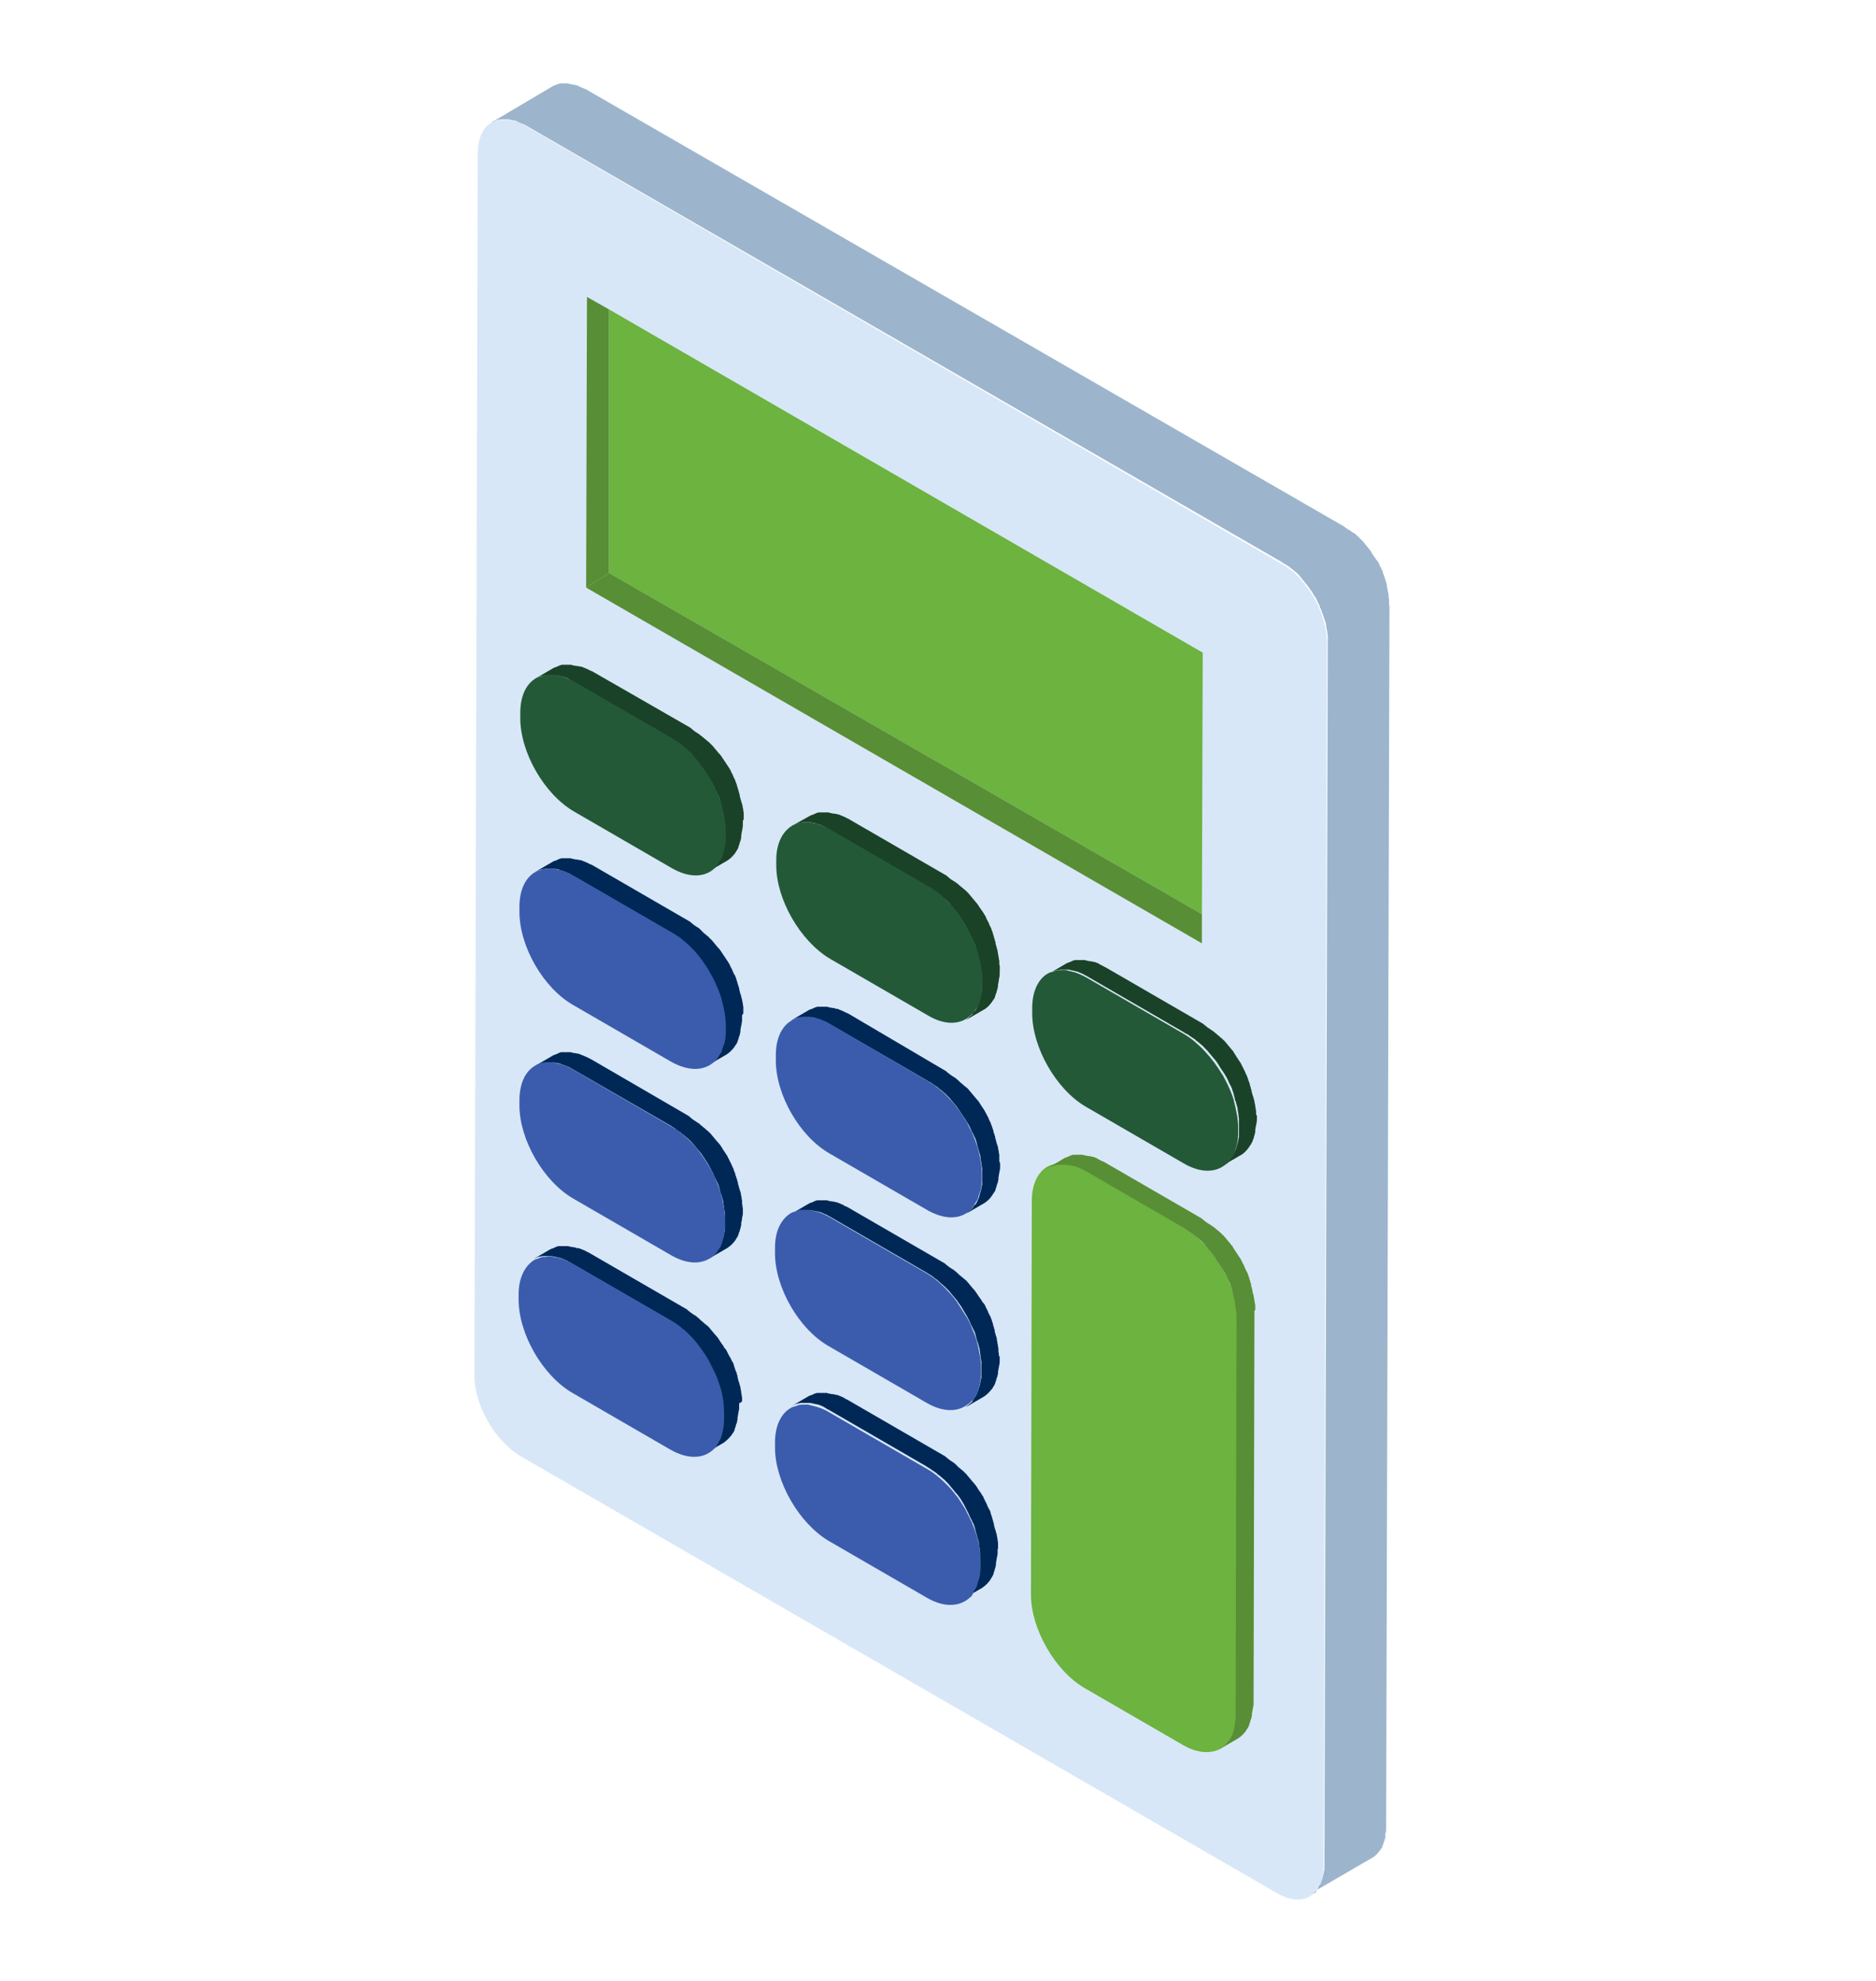 <?xml version="1.0" encoding="utf-8"?>
<!-- Generator: Adobe Illustrator 22.1.0, SVG Export Plug-In . SVG Version: 6.00 Build 0)  -->
<svg version="1.1" id="Layer_1" xmlns="http://www.w3.org/2000/svg" xmlns:xlink="http://www.w3.org/1999/xlink" x="0px" y="0px"
	 viewBox="0 0 450 475" style="enable-background:new 0 0 450 475;" xml:space="preserve">
<style type="text/css">
	.st0{fill:#20242A;}
	.st1{fill:#9CB5CC;}
	.st2{fill:#21262B;}
	.st3{fill:#D7E7F7;}
	.st4{fill:#002856;}
	.st5{fill:#3B5CAD;}
	.st6{fill:#1A4228;}
	.st7{fill:#235937;}
	.st8{fill:#1A4227;}
	.st9{fill:#6CB33F;}
	.st10{fill:#588E35;}
</style>
<g>
	<g>
		<path class="st0" d="M118,29.3L118,29.3C118,29.3,118,29.3,118,29.3C118,29.3,118,29.3,118,29.3z"/>
		<path class="st1" d="M333.2,145c0-0.2,0-0.4,0-0.5c0-0.2,0-0.4,0-0.5c0-0.2,0-0.4-0.1-0.6c0-0.2,0-0.4,0-0.6v0c0,0,0,0,0,0
			c0-0.2-0.1-0.3-0.1-0.5c0-0.2-0.1-0.4-0.1-0.6c0-0.2-0.1-0.4-0.1-0.6c-0.1-0.2-0.1-0.4-0.1-0.6c0-0.1-0.1-0.3-0.1-0.4
			c0,0,0-0.1,0-0.1c0,0,0,0,0-0.1c-0.1-0.2-0.1-0.4-0.2-0.6c-0.1-0.2-0.1-0.4-0.2-0.6c-0.1-0.2-0.1-0.4-0.2-0.6
			c-0.1-0.2-0.1-0.4-0.2-0.5c-0.1-0.1-0.1-0.3-0.1-0.4c0,0,0,0,0-0.1c0,0,0-0.1,0-0.1c-0.1-0.2-0.2-0.3-0.3-0.5
			c-0.1-0.2-0.2-0.4-0.3-0.6c-0.1-0.2-0.2-0.4-0.3-0.7c-0.1-0.2-0.2-0.5-0.4-0.7c0,0,0-0.1-0.1-0.1c0,0-0.1-0.1-0.1-0.1
			c-0.3-0.4-0.6-0.9-0.9-1.3c-0.2-0.3-0.4-0.7-0.6-1c0,0,0,0,0,0c0,0,0,0,0,0c-0.2-0.2-0.3-0.4-0.5-0.6c-0.1-0.2-0.3-0.3-0.4-0.5
			c-0.1-0.2-0.3-0.3-0.4-0.5c-0.1-0.2-0.3-0.3-0.4-0.5c0,0,0-0.1-0.1-0.1c0,0,0,0-0.1-0.1c-0.1-0.1-0.2-0.2-0.3-0.3
			c-0.2-0.2-0.3-0.3-0.5-0.5c-0.2-0.2-0.3-0.3-0.5-0.5c-0.2-0.1-0.3-0.3-0.5-0.4c-0.1-0.1-0.1-0.1-0.2-0.2c0,0,0,0-0.1,0
			c-0.1-0.1-0.1-0.1-0.2-0.1c-0.2-0.1-0.3-0.2-0.5-0.4c-0.2-0.1-0.3-0.2-0.5-0.3c-0.2-0.1-0.3-0.2-0.5-0.3c-0.2-0.1-0.3-0.2-0.4-0.3
			c0,0-0.1,0-0.1-0.1L140.7,21.5c-0.1-0.1-0.3-0.1-0.4-0.2c-0.2-0.1-0.3-0.1-0.5-0.2c-0.2-0.1-0.3-0.1-0.5-0.2
			c-0.1-0.1-0.3-0.1-0.4-0.2c-0.1-0.1-0.3-0.1-0.4-0.2c-0.2-0.1-0.3-0.1-0.5-0.1c-0.2,0-0.3-0.1-0.5-0.1c-0.2,0-0.3-0.1-0.5-0.1
			c-0.1,0-0.3-0.1-0.5-0.1c-0.1,0-0.2-0.1-0.3-0.1c0,0,0,0-0.1,0c-0.1,0-0.1,0-0.1,0c0,0,0,0,0,0c-0.2,0-0.4,0-0.6,0
			c-0.2,0-0.4,0-0.6,0c-0.2,0-0.4,0-0.5,0h0c0,0,0,0,0,0c-0.4,0.1-0.8,0.3-1.1,0.4c-0.2,0.1-0.3,0.1-0.5,0.2L118,29.3
			c0,0,0.1,0,0.1,0c0.2-0.1,0.5-0.3,0.8-0.4c0.2-0.1,0.5-0.2,0.8-0.2c0,0,0,0,0,0c0,0,0,0,0,0c0.2,0,0.4-0.1,0.6-0.1
			c0.2,0,0.4,0,0.6,0c0.2,0,0.4,0,0.5,0c0.1,0,0.1,0,0.1,0c0,0,0,0,0,0c0,0,0,0,0.1,0c0.1,0,0.2,0,0.3,0c0.2,0,0.3,0.1,0.5,0.1
			c0.2,0,0.3,0.1,0.5,0.1c0.1,0,0.3,0.1,0.5,0.1c0.1,0,0.2,0.1,0.3,0.1c0,0,0,0,0,0c0,0,0,0,0,0c0,0,0,0,0.1,0
			c0.1,0.1,0.3,0.1,0.4,0.2c0.1,0.1,0.3,0.1,0.4,0.2c0.2,0.1,0.3,0.1,0.5,0.2c0.1,0.1,0.3,0.1,0.5,0.2c0.1,0.1,0.2,0.1,0.4,0.2
			l181.5,104.8c0,0,0.1,0,0.1,0.1c0.2,0.1,0.3,0.2,0.5,0.3c0.2,0.1,0.3,0.2,0.5,0.3c0.2,0.1,0.3,0.2,0.5,0.3
			c0.2,0.1,0.3,0.2,0.5,0.4c0.1,0.1,0.1,0.1,0.2,0.2c0,0,0,0,0.1,0c0.1,0.1,0.2,0.1,0.2,0.2c0.2,0.1,0.3,0.3,0.5,0.4
			c0.2,0.1,0.3,0.3,0.5,0.4c0.2,0.2,0.3,0.3,0.5,0.5c0.1,0.1,0.2,0.2,0.3,0.4c0,0,0,0,0,0c0,0,0.1,0.1,0.1,0.1
			c0.1,0.2,0.3,0.3,0.4,0.5c0.1,0.2,0.3,0.3,0.4,0.5c0.1,0.2,0.3,0.3,0.4,0.5c0.2,0.2,0.3,0.4,0.5,0.6c0,0,0,0,0,0c0,0,0,0,0,0
			c0.2,0.3,0.5,0.7,0.7,1c0.3,0.4,0.6,0.9,0.8,1.3c0,0,0.1,0.1,0.1,0.1c0,0,0.1,0.1,0.1,0.1c0.1,0.2,0.3,0.5,0.4,0.7
			c0.1,0.2,0.2,0.4,0.3,0.7c0.1,0.2,0.2,0.4,0.3,0.6c0.1,0.2,0.2,0.4,0.2,0.5c0,0,0,0.1,0,0.1c0,0,0,0,0,0c0.1,0.1,0.1,0.3,0.2,0.4
			c0.1,0.2,0.2,0.4,0.2,0.5c0.1,0.2,0.1,0.4,0.2,0.5c0.1,0.2,0.1,0.4,0.2,0.6c0.1,0.2,0.1,0.4,0.2,0.6c0.1,0.2,0.1,0.4,0.2,0.6
			c0.1,0.2,0.1,0.4,0.2,0.6c0.1,0.2,0.1,0.4,0.1,0.6c0,0.2,0.1,0.4,0.1,0.6c0,0.2,0.1,0.4,0.1,0.5c0,0,0,0,0,0s0,0,0,0
			c0,0.2,0.1,0.4,0.1,0.6c0,0.2,0,0.4,0.1,0.5c0,0.2,0,0.4,0,0.5c0,0.2,0,0.4,0,0.5c0,0.2,0,0.3,0,0.5l-0.8,293.4c0,0,0,0,0,0
			c0,0.2,0,0.4,0,0.5c0,0.2,0,0.4,0,0.5c0,0.2,0,0.4-0.1,0.5c0,0.2,0,0.4-0.1,0.5c0,0.1,0,0.2,0,0.2c0,0,0,0,0,0c0,0,0,0,0,0
			c0,0.1,0,0.2-0.1,0.2c0,0.2-0.1,0.4-0.1,0.6c-0.1,0.2-0.1,0.4-0.2,0.6c-0.1,0.2-0.2,0.4-0.2,0.6c0,0,0,0,0,0v0c0,0,0,0,0,0
			c0,0,0,0,0,0c-0.1,0.3-0.3,0.5-0.4,0.8c-0.1,0.1-0.2,0.1-0.2,0.2c-0.1,0.2-0.2,0.4-0.4,0.6c-0.2,0.2-0.4,0.4-0.7,0.5
			c-0.2,0.2-0.4,0.4-0.7,0.6l14.8-8.6c0.7-0.4,1.2-1,1.7-1.7c0,0,0.1-0.1,0.1-0.1c0.2-0.3,0.4-0.5,0.5-0.8c0,0,0,0,0-0.1
			c0,0,0,0,0,0c0.1-0.1,0.1-0.4,0.2-0.5c0.1-0.2,0.1-0.4,0.2-0.6c0.1-0.2,0.1-0.4,0.2-0.6c0-0.1,0.1-0.2,0.1-0.3c0,0,0,0,0,0
			c0-0.1,0-0.2,0-0.2c0-0.2,0-0.4,0-0.5c0-0.2,0-0.4,0.1-0.5c0-0.2,0-0.3,0.1-0.5c0-0.2,0-0.4,0-0.6c0,0,0,0,0,0l0.8-293.5
			C333.3,145.3,333.2,145.1,333.2,145z"/>
		<path class="st2" d="M121.5,28.6c0.6,0.1,1.3,0.2,2,0.4C122.9,28.8,122.2,28.7,121.5,28.6C121.6,28.6,121.5,28.6,121.5,28.6z"/>
		<path class="st2" d="M118.1,29.3C118.1,29.3,118,29.3,118.1,29.3c-0.1,0-0.1,0-0.1,0c0.3-0.2,0.7-0.3,1.1-0.4
			C118.7,29,118.4,29.1,118.1,29.3z"/>
		<path class="st2" d="M123.6,29.1c0.7,0.2,1.5,0.6,2.3,1C125.1,29.7,124.4,29.3,123.6,29.1C123.6,29.1,123.6,29.1,123.6,29.1z"/>
		<path class="st3" d="M316.3,452.6c0.1-0.2,0.3-0.4,0.4-0.7c0.2-0.4,0.3-0.9,0.4-1.3c0.1-0.2,0.2-0.4,0.2-0.7c0,0,0,0,0,0
			c0.1-0.7,0.2-1.6,0.2-2.4l0.8-293.4c0-0.9-0.1-1.8-0.2-2.7c0,0,0,0,0,0c-0.3-1.8-0.9-3.7-1.6-5.5c0,0,0,0,0,0
			c-0.4-0.9-0.8-1.7-1.3-2.6c0,0,0-0.1-0.1-0.1c-0.5-0.8-1-1.7-1.6-2.4c0,0,0,0,0,0c0,0,0,0,0,0c-0.6-0.8-1.2-1.5-1.8-2.2
			c0,0,0,0,0,0c-0.6-0.7-1.3-1.3-2-1.9c0,0,0,0-0.1,0c-0.7-0.6-1.4-1.1-2.2-1.5L125.9,30.1c-0.8-0.4-1.5-0.8-2.3-1l0,0
			c0,0-0.1,0-0.1,0c-0.7-0.2-1.4-0.4-2-0.4l0,0c-0.1,0-0.2,0-0.4,0c-0.5,0-1.1,0-1.5,0.1c-0.2,0-0.4,0.1-0.6,0.2
			c-0.4,0.1-0.7,0.2-1.1,0.4c-2,1.1-3.2,3.6-3.3,7.1l-0.8,293.5c0,7,5,15.6,11.1,19.2l181.5,104.8c3.5,2,6.5,1.9,8.6,0.2
			c0.2-0.2,0.5-0.3,0.7-0.5C316,453.3,316.1,452.9,316.3,452.6z"/>
		<path class="st2" d="M317.2,450.6c0.1-0.2,0.2-0.4,0.2-0.7c0,0,0,0,0,0C317.4,450.2,317.3,450.4,317.2,450.6z"/>
		<path class="st2" d="M316.3,452.6c0.1-0.2,0.3-0.4,0.4-0.7c0,0,0,0,0,0c0,0,0,0,0,0C316.7,452.2,316.5,452.4,316.3,452.6z"/>
		<path class="st2" d="M119.7,28.7C119.6,28.7,119.6,28.7,119.7,28.7c0.4-0.1,1-0.1,1.5-0.1C120.6,28.6,120.1,28.6,119.7,28.7
			C119.7,28.7,119.7,28.7,119.7,28.7z"/>
		<path class="st2" d="M317.4,450C317.4,450,317.4,450,317.4,450C317.4,450,317.4,450,317.4,450C317.4,450,317.4,450,317.4,450z"/>
		<path class="st2" d="M315.7,453.5c-0.2,0.2-0.4,0.4-0.7,0.5C315.3,453.9,315.6,453.8,315.7,453.5z"/>
		<path class="st2" d="M118.1,29.3C118.1,29.3,118,29.3,118.1,29.3L118.1,29.3C118,29.3,118,29.3,118.1,29.3
			C118,29.3,118.1,29.3,118.1,29.3z"/>
		<path class="st2" d="M121.5,28.6L121.5,28.6C121.5,28.6,121.6,28.6,121.5,28.6C121.6,28.6,121.5,28.6,121.5,28.6z"/>
		<path class="st2" d="M123.6,29.1L123.6,29.1C123.6,29.1,123.6,29.1,123.6,29.1C123.6,29.1,123.6,29.1,123.6,29.1z"/>
	</g>
	<g>
		<path class="st4" d="M178,335.9c0-0.2,0-0.4,0-0.6c0-0.2,0-0.4-0.1-0.6c0-0.2,0-0.4-0.1-0.7c0-0.2,0-0.4-0.1-0.7
			c0-0.2-0.1-0.4-0.1-0.6c0-0.2-0.1-0.4-0.2-0.7c0-0.2-0.1-0.5-0.2-0.7c-0.1-0.2-0.1-0.5-0.2-0.7c0-0.2-0.1-0.3-0.1-0.5
			c0,0,0-0.1,0-0.1c0,0,0-0.1,0-0.1c-0.1-0.2-0.2-0.4-0.2-0.7c-0.1-0.2-0.2-0.4-0.3-0.7c-0.1-0.2-0.1-0.4-0.2-0.6
			c-0.1-0.2-0.1-0.4-0.2-0.7c-0.1-0.2-0.1-0.3-0.2-0.5c0,0,0,0,0,0c0-0.1,0-0.1-0.1-0.1c-0.1-0.2-0.2-0.4-0.3-0.6
			c-0.1-0.2-0.2-0.5-0.4-0.7c-0.1-0.3-0.3-0.5-0.4-0.8c-0.2-0.3-0.3-0.6-0.4-0.8c0,0,0-0.1-0.1-0.1c-0.1-0.1-0.1-0.2-0.2-0.2
			c-0.3-0.5-0.6-1-1-1.5c-0.2-0.4-0.5-0.7-0.7-1.1c0,0,0-0.1-0.1-0.1c0,0,0,0,0,0c-0.2-0.3-0.4-0.5-0.6-0.7
			c-0.2-0.2-0.3-0.4-0.5-0.6c-0.2-0.2-0.3-0.4-0.5-0.6c-0.2-0.2-0.3-0.4-0.5-0.6c-0.2-0.2-0.4-0.4-0.6-0.5c-0.2-0.2-0.4-0.3-0.6-0.5
			c-0.2-0.2-0.4-0.4-0.6-0.5c-0.2-0.2-0.4-0.4-0.5-0.5c-0.2-0.2-0.4-0.3-0.6-0.5c-0.2-0.2-0.4-0.3-0.6-0.4c-0.2-0.1-0.4-0.3-0.6-0.4
			c-0.2-0.1-0.4-0.3-0.5-0.4c-0.2-0.1-0.3-0.2-0.5-0.4c0,0-0.1-0.1-0.1-0.1l-23.5-13.6c-0.1-0.1-0.3-0.1-0.4-0.2
			c-0.2-0.1-0.4-0.2-0.6-0.3c-0.2-0.1-0.3-0.2-0.5-0.2c-0.2-0.1-0.3-0.2-0.5-0.2c-0.2-0.1-0.3-0.2-0.5-0.2c0,0-0.1,0-0.1,0
			c0,0,0,0-0.1,0c-0.1,0-0.3,0-0.4-0.1c-0.2-0.1-0.4-0.1-0.6-0.1c-0.2-0.1-0.4-0.1-0.5-0.1c-0.2,0-0.3-0.1-0.5-0.1
			c-0.1,0-0.2-0.1-0.4-0.1c0,0,0,0,0,0c-0.1,0-0.1,0-0.2,0c-0.2,0-0.5,0-0.7,0c-0.2,0-0.5,0-0.7,0c-0.2,0-0.4,0-0.6,0
			c-0.5,0.1-0.9,0.3-1.3,0.5c-0.2,0.1-0.4,0.1-0.6,0.2l-4.3,2.5c0,0,0,0,0,0c0,0,0,0,0,0c0.3-0.2,0.7-0.3,1-0.5
			c0.3-0.1,0.5-0.2,0.8-0.2c0,0,0,0,0.1,0c0,0,0,0,0,0h0c0.2-0.1,0.5-0.1,0.7-0.1c0.2,0,0.4,0,0.7,0c0.2,0,0.4,0,0.6,0
			c0,0,0.1,0,0.1,0c0,0,0,0,0,0c0,0,0,0,0,0c0.1,0,0.2,0,0.4,0c0.2,0,0.4,0.1,0.6,0.1c0.2,0,0.4,0.1,0.5,0.1c0.2,0,0.3,0.1,0.5,0.1
			c0.1,0.1,0.3,0.1,0.4,0.1c0,0,0,0,0,0c0,0,0.1,0,0.1,0c0.2,0.1,0.3,0.1,0.5,0.2c0.2,0.1,0.4,0.1,0.5,0.2c0.2,0.1,0.3,0.2,0.5,0.2
			c0.2,0.1,0.4,0.2,0.5,0.3c0.1,0.1,0.3,0.1,0.4,0.2l23.5,13.6c0,0,0.1,0.1,0.1,0.1c0.2,0.1,0.4,0.2,0.5,0.3s0.4,0.2,0.5,0.4
			c0.2,0.1,0.4,0.3,0.6,0.4c0.2,0.1,0.4,0.3,0.6,0.4c0.1,0.1,0.1,0.1,0.2,0.2c0,0,0.1,0.1,0.1,0.1c0.1,0.1,0.2,0.1,0.3,0.2
			c0.2,0.2,0.4,0.3,0.6,0.5c0.2,0.2,0.4,0.3,0.6,0.5c0.2,0.2,0.4,0.3,0.5,0.5c0.1,0.1,0.3,0.3,0.4,0.4c0,0,0,0,0,0
			c0,0,0.1,0.1,0.1,0.1c0.2,0.2,0.3,0.4,0.5,0.6c0.2,0.2,0.3,0.4,0.5,0.6c0.2,0.2,0.3,0.4,0.5,0.6c0.2,0.2,0.4,0.5,0.6,0.8
			c0.3,0.4,0.6,0.8,0.8,1.2c0.3,0.5,0.6,1,0.9,1.5c0,0.1,0.1,0.2,0.1,0.2c0,0,0.1,0.1,0.1,0.2c0.1,0.3,0.3,0.5,0.4,0.8
			c0.1,0.3,0.3,0.5,0.4,0.8c0.1,0.2,0.2,0.4,0.3,0.7c0.1,0.2,0.2,0.4,0.3,0.6c0,0.1,0,0.1,0.1,0.2c0,0,0,0,0,0
			c0.1,0.2,0.1,0.3,0.2,0.5c0.1,0.2,0.2,0.4,0.3,0.6c0.1,0.2,0.2,0.4,0.2,0.6c0.1,0.2,0.2,0.4,0.2,0.7c0.1,0.2,0.1,0.4,0.2,0.7
			c0.1,0.2,0.1,0.4,0.2,0.7c0.1,0.2,0.1,0.5,0.2,0.7c0,0.2,0.1,0.5,0.1,0.7c0.1,0.2,0.1,0.5,0.1,0.7c0,0.2,0.1,0.4,0.1,0.6
			c0,0,0,0,0,0c0,0,0,0,0,0c0,0.2,0.1,0.4,0.1,0.7c0,0.2,0.1,0.4,0.1,0.6c0,0.2,0,0.4,0.1,0.6c0,0.2,0,0.4,0,0.6c0,0.2,0,0.4,0,0.6
			v1.2c0,0,0,0,0,0c0,0.2,0,0.4,0,0.6c0,0.2,0,0.4,0,0.6c0,0.2,0,0.4-0.1,0.6c0,0.2-0.1,0.4-0.1,0.6c0,0.1,0,0.2-0.1,0.3
			c0,0,0,0,0,0.1c0,0,0,0,0,0.1c0,0.1,0,0.2,0,0.3c-0.1,0.2-0.1,0.4-0.2,0.7c-0.1,0.2-0.1,0.5-0.2,0.7c-0.1,0.2-0.2,0.4-0.3,0.6
			c0,0,0,0,0,0.1c0,0,0,0,0,0c0,0,0,0,0,0c-0.1,0.3-0.3,0.6-0.5,0.9c-0.1,0.1-0.2,0.2-0.2,0.3c-0.1,0.2-0.3,0.5-0.4,0.7
			c-0.1,0.1-0.1,0.1-0.2,0.1c-0.4,0.5-0.9,0.9-1.4,1.2l4.3-2.5c0.8-0.5,1.4-1.2,2-1.9c0-0.1,0.1-0.1,0.1-0.2c0.2-0.3,0.5-0.6,0.6-1
			c0,0,0,0,0-0.1c0,0,0,0,0,0c0.1-0.2,0.1-0.4,0.2-0.6c0.1-0.2,0.1-0.5,0.2-0.7c0.1-0.2,0.2-0.4,0.2-0.7c0-0.1,0.1-0.2,0.1-0.3
			c0,0,0-0.1,0-0.1c0-0.1,0-0.2,0-0.2c0-0.2,0-0.4,0.1-0.6c0-0.2,0-0.4,0.1-0.6c0-0.2,0-0.4,0.1-0.6c0-0.2,0.1-0.4,0.1-0.7
			c0,0,0,0,0,0l0-1.2C178,336.2,178,336,178,335.9z"/>
		<path class="st5" d="M172.5,345.6c0-0.1,0.1-0.2,0.2-0.3c0,0,0,0,0,0c0.3-0.6,0.5-1.3,0.6-1.9c0-0.1,0.1-0.2,0.1-0.4c0,0,0,0,0,0
			c0.2-0.9,0.3-1.8,0.3-2.8v-1.2c0-1-0.1-2.1-0.2-3.2c0,0,0,0,0,0c-0.3-2.1-1-4.3-1.9-6.4c0,0,0,0,0,0c-0.5-1-1-2-1.5-3
			c0-0.1-0.1-0.1-0.1-0.2c-1.2-2-2.5-3.9-4-5.5c0,0,0,0,0,0c-0.8-0.8-1.5-1.6-2.4-2.2c0,0-0.1,0-0.1-0.1c-0.8-0.7-1.7-1.3-2.6-1.8
			L137.3,303c-0.9-0.5-1.8-0.9-2.6-1.2c-0.7-0.2-1.3-0.3-1.9-0.4c-0.2,0-0.3-0.1-0.5-0.1c0,0,0,0,0,0c-0.5-0.1-1,0-1.5,0.1
			c-0.2,0-0.5,0-0.7,0c0,0,0,0,0,0c-0.4,0.1-0.8,0.3-1.1,0.4c-0.3,0.1-0.5,0.2-0.8,0.3c-2.3,1.4-3.8,4.3-3.8,8.3l0,1.2
			c0,8.2,5.7,18.2,12.9,22.4l23.5,13.6c4.4,2.5,8.2,2.2,10.6-0.3c0.1,0,0.1-0.1,0.2-0.1C171.9,346.7,172.2,346.2,172.5,345.6z"/>
		<path class="st4" d="M178.1,289.3c0-0.2,0-0.4-0.1-0.6c0-0.2,0-0.4,0-0.6c0-0.2,0-0.4-0.1-0.6c0-0.2,0-0.5-0.1-0.7c0,0,0,0,0,0
			c0,0,0,0,0,0c0-0.2-0.1-0.4-0.1-0.6c0-0.2-0.1-0.4-0.2-0.7c-0.1-0.2-0.1-0.4-0.2-0.7c-0.1-0.2-0.1-0.5-0.2-0.7
			c-0.1-0.2-0.1-0.4-0.1-0.5c0,0,0,0,0,0c0,0,0-0.1,0-0.1c-0.1-0.2-0.2-0.4-0.2-0.7c-0.1-0.2-0.2-0.4-0.2-0.6
			c-0.1-0.2-0.2-0.4-0.2-0.6c-0.1-0.2-0.1-0.4-0.2-0.6c-0.1-0.1-0.1-0.3-0.2-0.4c0,0,0,0,0-0.1c0,0,0-0.1,0-0.1
			c-0.1-0.2-0.2-0.4-0.3-0.6c-0.1-0.2-0.2-0.5-0.3-0.7c-0.1-0.3-0.3-0.5-0.4-0.8c-0.1-0.3-0.3-0.5-0.4-0.8c0-0.1-0.1-0.1-0.1-0.2
			c0-0.1-0.1-0.1-0.1-0.2c-0.3-0.5-0.7-1-1-1.5c-0.2-0.4-0.4-0.7-0.7-1.1c0,0,0-0.1-0.1-0.1c0,0,0,0,0,0c-0.2-0.3-0.4-0.5-0.6-0.7
			c-0.2-0.2-0.3-0.4-0.5-0.6c-0.2-0.2-0.3-0.4-0.5-0.6c-0.2-0.2-0.3-0.4-0.5-0.6c0,0,0-0.1-0.1-0.1c0,0,0,0-0.1-0.1
			c-0.1-0.1-0.3-0.3-0.4-0.4c-0.2-0.2-0.4-0.3-0.6-0.5c-0.2-0.2-0.4-0.4-0.6-0.5c-0.2-0.2-0.4-0.4-0.6-0.5c-0.1-0.1-0.2-0.2-0.3-0.3
			c0,0,0,0,0,0c-0.1-0.1-0.2-0.1-0.3-0.2c-0.2-0.1-0.4-0.3-0.6-0.4c-0.2-0.1-0.4-0.3-0.6-0.4c-0.2-0.1-0.4-0.3-0.5-0.4
			c-0.2-0.1-0.3-0.3-0.5-0.4c0,0-0.1-0.1-0.1-0.1L141.8,254c-0.2-0.1-0.3-0.1-0.4-0.2c-0.2-0.1-0.4-0.2-0.6-0.3
			c-0.2-0.1-0.4-0.2-0.5-0.2c-0.2-0.1-0.3-0.2-0.5-0.2c-0.2-0.1-0.3-0.2-0.5-0.2c0,0-0.1,0-0.1-0.1c0,0,0,0,0,0
			c-0.2-0.1-0.3-0.1-0.4-0.1c-0.2-0.1-0.4-0.1-0.6-0.1c-0.2-0.1-0.4-0.1-0.5-0.1c-0.2,0-0.4-0.1-0.5-0.1c-0.1,0-0.2-0.1-0.3-0.1
			c0,0-0.1,0-0.1,0c-0.1,0-0.1,0-0.1,0c-0.2,0-0.5,0-0.7,0c-0.2,0-0.5,0-0.7,0c-0.2,0-0.4,0-0.6,0h0c0,0,0,0-0.1,0
			c-0.4,0.1-0.8,0.3-1.2,0.5c-0.2,0.1-0.4,0.1-0.6,0.2l-4.3,2.5c0,0,0,0,0.1,0c0.3-0.2,0.6-0.3,0.9-0.4c0.3-0.1,0.6-0.2,0.9-0.2
			c0,0,0,0,0,0c0,0,0,0,0,0c0.2,0,0.5-0.1,0.7-0.1c0.2,0,0.4,0,0.7,0c0.2,0,0.4,0,0.6,0c0,0,0.1,0,0.1,0c0,0,0,0,0.1,0c0,0,0,0,0,0
			c0.1,0,0.2,0,0.4,0c0.2,0,0.4,0.1,0.6,0.1c0.2,0,0.4,0.1,0.5,0.1c0.2,0,0.4,0.1,0.5,0.2c0.1,0,0.2,0.1,0.3,0.1c0,0,0,0,0,0
			c0,0,0,0,0,0c0,0,0.1,0,0.1,0c0.2,0.1,0.3,0.1,0.5,0.2c0.2,0.1,0.3,0.1,0.5,0.2c0.2,0.1,0.4,0.2,0.5,0.2c0.2,0.1,0.4,0.2,0.5,0.3
			c0.1,0.1,0.3,0.1,0.4,0.2L161,270c0,0,0.1,0,0.1,0.1c0.2,0.1,0.4,0.2,0.5,0.3c0.2,0.1,0.4,0.2,0.5,0.4c0.2,0.1,0.4,0.3,0.6,0.4
			c0.2,0.1,0.4,0.3,0.6,0.4c0.1,0.1,0.1,0.1,0.2,0.2c0,0,0.1,0.1,0.1,0.1c0.1,0.1,0.2,0.1,0.3,0.2c0.2,0.2,0.4,0.3,0.6,0.5
			c0.2,0.2,0.4,0.3,0.6,0.5c0.2,0.2,0.4,0.4,0.5,0.5c0.1,0.1,0.3,0.3,0.4,0.4c0,0,0,0,0,0c0,0,0.1,0.1,0.1,0.1
			c0.2,0.2,0.3,0.4,0.5,0.6c0.2,0.2,0.3,0.4,0.5,0.6c0.2,0.2,0.3,0.4,0.5,0.6c0.2,0.2,0.4,0.5,0.6,0.7c0.3,0.4,0.5,0.8,0.8,1.2
			c0.3,0.5,0.7,1,1,1.6c0,0.1,0.1,0.1,0.1,0.2c0,0,0.1,0.1,0.1,0.1c0.1,0.3,0.3,0.5,0.4,0.8c0.1,0.3,0.3,0.5,0.4,0.8
			c0.1,0.2,0.2,0.4,0.3,0.7c0.1,0.2,0.2,0.4,0.3,0.6c0,0,0,0.1,0.1,0.1c0,0,0,0,0,0.1c0.1,0.1,0.1,0.3,0.2,0.4
			c0.1,0.2,0.2,0.4,0.3,0.6c0.1,0.2,0.2,0.4,0.2,0.6c0.1,0.2,0.2,0.4,0.2,0.7c0.1,0.2,0.2,0.5,0.2,0.7c0,0,0,0.1,0,0.1l0,0
			c0.1,0.2,0.1,0.4,0.2,0.5c0.1,0.2,0.1,0.5,0.2,0.7c0.1,0.2,0.1,0.5,0.2,0.7c0.1,0.2,0.1,0.5,0.1,0.7c0,0.2,0.1,0.4,0.1,0.6
			c0,0,0,0,0,0c0,0,0,0,0,0c0,0.2,0.1,0.4,0.1,0.6c0,0.2,0,0.4,0.1,0.6c0,0.2,0,0.4,0.1,0.6c0,0.2,0,0.4,0,0.6c0,0.2,0,0.4,0,0.6
			v1.3c0,0,0,0,0,0c0,0.2,0,0.4,0,0.6c0,0.2,0,0.4,0,0.6c0,0.2,0,0.4-0.1,0.6c0,0.2-0.1,0.4-0.1,0.6c0,0.1,0,0.2-0.1,0.3
			c0,0,0,0,0,0.1c0,0,0,0,0,0.1c0,0.1,0,0.2-0.1,0.3c0,0.2-0.1,0.4-0.2,0.7c-0.1,0.2-0.1,0.5-0.2,0.7c-0.1,0.2-0.2,0.5-0.3,0.7
			c0,0,0,0,0,0c0,0,0,0,0,0c0,0,0,0,0,0c0,0,0,0,0,0c-0.1,0.3-0.3,0.6-0.5,0.9c-0.1,0.1-0.2,0.1-0.3,0.2c-0.1,0.2-0.3,0.5-0.4,0.7
			c-0.2,0.3-0.6,0.4-0.8,0.7c-0.2,0.2-0.5,0.4-0.7,0.6l4.3-2.5c0.8-0.5,1.4-1.1,2-1.9c0-0.1,0.1-0.1,0.1-0.2c0.2-0.3,0.4-0.6,0.6-1
			c0,0,0,0,0-0.1c0,0,0,0,0,0c0.1-0.2,0.1-0.4,0.2-0.6c0.1-0.2,0.2-0.4,0.2-0.7c0.1-0.2,0.2-0.4,0.2-0.7c0-0.1,0.1-0.2,0.1-0.3
			c0,0,0-0.1,0-0.1c0-0.1,0-0.1,0-0.2c0-0.2,0-0.4,0.1-0.6c0-0.2,0.1-0.4,0.1-0.6c0-0.2,0-0.4,0.1-0.6c0-0.2,0.1-0.4,0.1-0.7
			c0,0,0,0,0,0v-1.3C178.2,289.7,178.1,289.5,178.1,289.3z"/>
		<path class="st5" d="M172.3,299.7c0.2-0.3,0.4-0.6,0.6-0.9c0.2-0.4,0.3-0.9,0.4-1.3c0.1-0.3,0.2-0.6,0.3-1c0,0,0,0,0,0
			c0.2-0.9,0.3-1.8,0.3-2.8v-1.3c0-1-0.1-2.1-0.3-3.1c0,0,0,0,0,0c-0.2-1.1-0.4-2.1-0.7-3.2l0,0c-0.3-1.1-0.7-2.1-1.2-3.2
			c0,0,0,0,0-0.1c-0.4-1-1-2-1.5-3c0-0.1-0.1-0.1-0.1-0.1c-1.2-2-2.5-3.9-4-5.5c0,0,0,0,0,0c-0.8-0.8-1.5-1.5-2.4-2.2
			c0,0-0.1-0.1-0.1-0.1c-0.8-0.7-1.7-1.3-2.6-1.8l-23.5-13.6c-0.9-0.5-1.7-0.9-2.6-1.2c0,0,0,0,0,0c-0.2-0.1-0.5-0.1-0.7-0.2
			c-0.6-0.1-1.2-0.3-1.7-0.4c0,0,0,0,0,0c-0.2,0-0.4,0-0.7,0c-0.5,0-1.1,0-1.5,0.1l0,0c-0.1,0-0.2,0.1-0.3,0.1
			c-0.6,0.1-1.1,0.3-1.6,0.6c-2.3,1.3-3.8,4.2-3.8,8.3l0,1.3c0,8.2,5.8,18.2,12.9,22.3l23.5,13.6c4,2.3,7.5,2.2,9.9,0.3
			c0.3-0.2,0.6-0.4,0.8-0.7C171.9,300.4,172,300.1,172.3,299.7z"/>
		<path class="st4" d="M178.3,242.8c0-0.2,0-0.4,0-0.6c0-0.2,0-0.4,0-0.6c0-0.2,0-0.4-0.1-0.6c0-0.2,0-0.5-0.1-0.7c0,0,0,0,0,0
			c0,0,0,0,0,0c0-0.2-0.1-0.4-0.1-0.6c-0.1-0.2-0.1-0.4-0.2-0.7c0-0.2-0.1-0.4-0.2-0.7c-0.1-0.2-0.1-0.5-0.2-0.7
			c0-0.2-0.1-0.4-0.1-0.5c0,0,0-0.1,0-0.1c0,0,0-0.1,0-0.1c-0.1-0.2-0.2-0.4-0.2-0.6c-0.1-0.2-0.2-0.4-0.2-0.7
			c-0.1-0.2-0.2-0.4-0.2-0.6c-0.1-0.2-0.1-0.4-0.2-0.6c-0.1-0.2-0.1-0.3-0.2-0.5c0,0,0,0,0,0c0,0,0-0.1-0.1-0.1
			c-0.1-0.2-0.2-0.4-0.3-0.6c-0.1-0.2-0.2-0.5-0.3-0.7c-0.1-0.3-0.3-0.5-0.4-0.8c-0.1-0.3-0.3-0.6-0.4-0.8c0,0,0-0.1-0.1-0.1
			c0-0.1-0.1-0.1-0.1-0.2c-0.3-0.5-0.7-1-1-1.5c-0.3-0.4-0.5-0.8-0.8-1.2c-0.2-0.3-0.4-0.5-0.6-0.7c-0.2-0.2-0.3-0.4-0.5-0.6
			c-0.2-0.2-0.3-0.4-0.5-0.6c-0.2-0.2-0.3-0.4-0.5-0.6c0,0-0.1-0.1-0.1-0.1c0,0,0,0-0.1-0.1c-0.1-0.1-0.3-0.2-0.4-0.4
			c-0.2-0.2-0.4-0.4-0.6-0.5c-0.2-0.2-0.4-0.4-0.6-0.5c-0.2-0.2-0.4-0.4-0.5-0.5c-0.1-0.1-0.2-0.2-0.3-0.3c0,0,0,0-0.1-0.1
			c-0.1-0.1-0.1-0.1-0.2-0.2c-0.2-0.2-0.4-0.3-0.6-0.4c-0.2-0.1-0.4-0.3-0.6-0.4c-0.2-0.1-0.4-0.3-0.5-0.4c-0.2-0.1-0.3-0.3-0.5-0.4
			c0,0-0.1-0.1-0.1-0.1l-23.5-13.6c-0.2-0.1-0.3-0.1-0.5-0.2c-0.2-0.1-0.4-0.2-0.6-0.3c-0.2-0.1-0.4-0.2-0.5-0.2
			c-0.2-0.1-0.3-0.2-0.5-0.2c-0.2-0.1-0.3-0.2-0.5-0.2c-0.2-0.1-0.4-0.1-0.6-0.1c-0.2-0.1-0.4-0.1-0.6-0.1c-0.2,0-0.4-0.1-0.5-0.1
			c-0.2,0-0.4-0.1-0.5-0.1c-0.1,0-0.2-0.1-0.3-0.1c0,0,0,0,0,0c-0.1,0-0.1,0-0.2,0c-0.2,0-0.5,0-0.7,0c-0.2,0-0.5,0-0.7,0
			c-0.2,0-0.4,0-0.6,0c-0.5,0.1-0.9,0.3-1.3,0.5c-0.2,0.1-0.4,0.1-0.6,0.2l-4.3,2.5c0,0,0,0,0.1,0c0.3-0.2,0.6-0.3,0.9-0.4
			c0.3-0.1,0.6-0.2,0.9-0.2c0,0,0,0,0,0h0c0,0,0,0,0,0c0,0,0,0,0,0c0.2,0,0.5-0.1,0.7-0.1c0.2,0,0.4,0,0.7,0c0.2,0,0.4,0,0.6,0
			c0,0,0.1,0,0.1,0c0,0,0,0,0,0c0,0,0,0,0,0c0.1,0,0.2,0,0.3,0c0.2,0,0.4,0.1,0.6,0.1c0.2,0,0.3,0.1,0.5,0.1c0.2,0,0.4,0.1,0.5,0.2
			c0.1,0,0.3,0.1,0.4,0.1c0,0,0,0,0,0c0,0,0,0,0,0c0,0,0.1,0,0.1,0c0.2,0.1,0.3,0.1,0.5,0.2c0.2,0.1,0.3,0.1,0.5,0.2
			c0.2,0.1,0.4,0.2,0.5,0.2c0.2,0.1,0.4,0.2,0.5,0.3c0.1,0.1,0.3,0.2,0.4,0.2l23.5,13.6c0,0,0.1,0,0.1,0.1c0.2,0.1,0.4,0.2,0.6,0.3
			c0.2,0.1,0.4,0.2,0.5,0.4c0.2,0.1,0.4,0.3,0.6,0.4c0.2,0.1,0.4,0.3,0.6,0.4c0.1,0.1,0.1,0.1,0.2,0.2c0,0,0,0,0,0
			c0.1,0.1,0.2,0.2,0.3,0.3c0.2,0.2,0.4,0.3,0.6,0.5c0.2,0.2,0.4,0.4,0.6,0.5c0.2,0.2,0.4,0.4,0.6,0.5c0.1,0.1,0.3,0.3,0.4,0.4
			c0,0,0,0,0,0c0,0,0.1,0.1,0.1,0.1c0.2,0.2,0.3,0.4,0.5,0.6c0.2,0.2,0.3,0.4,0.5,0.6c0.2,0.2,0.3,0.4,0.5,0.6
			c0.2,0.2,0.4,0.5,0.6,0.8c0.3,0.4,0.6,0.8,0.8,1.2c0.3,0.5,0.6,1,0.9,1.5c0,0.1,0.1,0.1,0.1,0.2c0,0.1,0.1,0.1,0.1,0.2
			c0.1,0.3,0.3,0.5,0.5,0.8c0.1,0.2,0.3,0.5,0.4,0.8c0.1,0.2,0.2,0.4,0.3,0.7c0.1,0.2,0.2,0.4,0.3,0.6c0,0,0,0.1,0,0.1c0,0,0,0,0,0
			c0.1,0.2,0.1,0.3,0.2,0.5c0.1,0.2,0.2,0.4,0.3,0.6c0.1,0.2,0.2,0.4,0.2,0.6c0.1,0.2,0.2,0.4,0.2,0.7c0.1,0.2,0.1,0.4,0.2,0.7
			c0,0,0,0.1,0,0.1c0,0,0,0,0,0.1c0.1,0.2,0.1,0.4,0.2,0.5c0.1,0.2,0.1,0.5,0.2,0.7c0.1,0.2,0.1,0.5,0.2,0.7c0,0.2,0.1,0.5,0.1,0.7
			c0,0.2,0.1,0.4,0.1,0.7c0,0.2,0.1,0.4,0.1,0.6c0,0.2,0.1,0.4,0.1,0.6c0,0.2,0,0.4,0,0.6c0,0.2,0,0.4,0,0.6c0,0.2,0,0.4,0,0.6
			l0,1.3c0,0,0,0,0,0c0,0.2,0,0.4,0,0.6c0,0.2,0,0.4,0,0.6c0,0.2,0,0.4-0.1,0.6c0,0.2-0.1,0.4-0.1,0.6c0,0.1,0,0.2-0.1,0.3
			c0,0,0,0,0,0c0,0,0,0,0,0c0,0.1,0,0.2-0.1,0.3c-0.1,0.2-0.1,0.5-0.2,0.7c-0.1,0.2-0.1,0.5-0.2,0.7c-0.1,0.2-0.2,0.4-0.3,0.7
			c0,0,0,0,0,0c0,0,0,0,0,0c0,0,0,0,0,0c0,0,0,0,0,0c-0.2,0.3-0.3,0.6-0.5,0.9c-0.1,0.1-0.2,0.1-0.2,0.2c-0.2,0.2-0.3,0.5-0.4,0.7
			c-0.2,0.2-0.5,0.4-0.7,0.6c-0.3,0.2-0.5,0.5-0.8,0.7l4.3-2.5c0.8-0.5,1.4-1.1,2-1.9c0-0.1,0.1-0.1,0.1-0.2c0.2-0.3,0.5-0.6,0.6-1
			c0,0,0,0,0,0c0,0,0,0,0,0c0.1-0.2,0.1-0.4,0.2-0.6c0.1-0.2,0.1-0.4,0.2-0.7c0.1-0.2,0.2-0.4,0.2-0.7c0-0.1,0.1-0.2,0.1-0.3
			c0,0,0-0.1,0-0.1c0-0.1,0-0.2,0-0.2c0-0.2,0-0.4,0.1-0.6c0-0.2,0-0.4,0.1-0.6c0-0.2,0.1-0.4,0.1-0.6c0-0.2,0.1-0.4,0.1-0.7
			c0,0,0,0,0,0v-1.3C178.3,243.2,178.3,243,178.3,242.8z"/>
		<path class="st5" d="M172.5,253.1c0.2-0.3,0.3-0.5,0.5-0.7c0.2-0.5,0.3-1,0.5-1.5c0.1-0.3,0.2-0.5,0.3-0.8c0,0,0,0,0,0
			c0.2-0.9,0.3-1.8,0.3-2.8l0-1.3c0-2-0.4-4.2-1-6.3c0,0,0,0,0-0.1c-0.3-1.1-0.7-2.1-1.2-3.2c0,0,0,0,0,0c-0.4-1-0.9-2-1.5-3
			c0-0.1-0.1-0.1-0.1-0.2c-1.1-2-2.5-3.9-4-5.5c0,0,0,0,0,0c-0.8-0.8-1.6-1.6-2.4-2.2c0,0,0,0,0,0c-0.8-0.7-1.7-1.3-2.6-1.8
			L137.6,210c-0.9-0.5-1.8-0.9-2.6-1.2c-0.4-0.1-0.7-0.2-1.1-0.2c-0.4-0.1-0.9-0.3-1.3-0.3c0,0,0,0,0,0c-0.3,0-0.5,0-0.8,0
			c-0.5,0-1,0-1.5,0.1c-0.2,0-0.4,0.2-0.6,0.2c-0.4,0.1-0.9,0.3-1.3,0.5c-2.3,1.3-3.8,4.2-3.8,8.3l0,1.3c0,8.2,5.7,18.2,12.9,22.3
			l23.5,13.6c4.1,2.3,7.7,2.2,10.1,0.2c0.2-0.2,0.5-0.4,0.7-0.6C172,253.9,172.3,253.5,172.5,253.1z"/>
		<path class="st6" d="M178.4,196.3c0-0.2,0-0.4,0-0.6c0-0.2,0-0.4,0-0.6c0-0.2,0-0.4-0.1-0.6c0-0.2,0-0.5-0.1-0.7c0,0,0,0,0,0
			c0,0,0,0,0,0c0-0.2-0.1-0.4-0.1-0.6c0-0.2-0.1-0.4-0.2-0.7c-0.1-0.2-0.1-0.5-0.2-0.7c-0.1-0.2-0.1-0.5-0.2-0.7
			c0-0.2-0.1-0.4-0.1-0.5c0,0,0,0,0-0.1c0,0,0-0.1,0-0.1c-0.1-0.2-0.2-0.4-0.2-0.7c-0.1-0.2-0.2-0.4-0.2-0.7
			c-0.1-0.2-0.2-0.4-0.2-0.6c-0.1-0.2-0.1-0.4-0.2-0.6c-0.1-0.2-0.2-0.4-0.2-0.6c-0.1-0.2-0.2-0.4-0.3-0.6c-0.1-0.2-0.2-0.4-0.3-0.7
			c-0.1-0.3-0.3-0.5-0.4-0.8c-0.1-0.3-0.3-0.6-0.4-0.8c0,0,0-0.1-0.1-0.1c0-0.1-0.1-0.1-0.1-0.2c-0.3-0.5-0.7-1-1-1.5
			c-0.3-0.4-0.5-0.8-0.8-1.2c-0.2-0.3-0.4-0.5-0.6-0.7c-0.2-0.2-0.3-0.4-0.5-0.6c-0.2-0.2-0.3-0.4-0.5-0.6c-0.2-0.2-0.3-0.4-0.5-0.6
			c0,0-0.1-0.1-0.1-0.1c0,0,0,0-0.1-0.1c-0.1-0.1-0.3-0.2-0.4-0.4c-0.2-0.2-0.4-0.4-0.6-0.5c-0.2-0.2-0.4-0.4-0.6-0.5
			c-0.2-0.2-0.4-0.4-0.6-0.5c-0.1-0.1-0.2-0.2-0.3-0.3c0,0,0,0-0.1,0c-0.1-0.1-0.2-0.1-0.2-0.2c-0.2-0.2-0.4-0.3-0.6-0.4
			c-0.2-0.1-0.4-0.3-0.6-0.4c-0.2-0.1-0.4-0.3-0.5-0.4c-0.2-0.1-0.3-0.3-0.5-0.4c0,0-0.1-0.1-0.1-0.1L142.1,161
			c-0.2-0.1-0.3-0.1-0.5-0.2c-0.2-0.1-0.4-0.2-0.6-0.3c-0.2-0.1-0.3-0.2-0.5-0.2c-0.2-0.1-0.3-0.2-0.5-0.2c-0.1-0.1-0.3-0.2-0.5-0.2
			c-0.2-0.1-0.4-0.1-0.6-0.1c-0.2-0.1-0.4-0.1-0.6-0.1c-0.2,0-0.4-0.1-0.5-0.1c-0.2,0-0.4-0.1-0.5-0.1c-0.1,0-0.2-0.1-0.3-0.1
			c0,0,0,0,0,0c-0.1,0-0.1,0-0.2,0c-0.2,0-0.5,0-0.7,0c-0.2,0-0.5,0-0.7,0c-0.2,0-0.4,0-0.6,0c-0.5,0.1-0.9,0.3-1.3,0.5
			c-0.2,0.1-0.4,0.1-0.6,0.2l-4.3,2.5c0,0,0,0,0.1,0c0.3-0.2,0.6-0.3,0.9-0.4c0.3-0.1,0.6-0.2,0.9-0.2c0.2-0.1,0.5-0.1,0.7-0.1
			c0.2,0,0.4,0,0.7,0c0.2,0,0.4,0,0.6,0c0.1,0,0.1,0,0.2,0c0,0,0,0,0,0c0,0,0,0,0,0c0.1,0,0.2,0,0.4,0c0.2,0,0.4,0.1,0.6,0.1
			c0.2,0,0.3,0.1,0.5,0.1c0.2,0,0.4,0.1,0.5,0.1c0.1,0,0.2,0.1,0.4,0.1c0,0,0,0,0,0c0,0,0,0,0,0c0,0,0,0,0.1,0
			c0.2,0.1,0.3,0.1,0.5,0.2c0.2,0.1,0.4,0.1,0.5,0.2c0.2,0.1,0.3,0.2,0.5,0.3c0.2,0.1,0.3,0.2,0.5,0.3c0.1,0.1,0.3,0.1,0.4,0.2
			l23.5,13.6c0,0,0.1,0.1,0.1,0.1c0.2,0.1,0.4,0.2,0.5,0.3c0.2,0.1,0.4,0.2,0.5,0.4c0.2,0.1,0.4,0.3,0.6,0.4
			c0.2,0.1,0.4,0.3,0.6,0.4c0.1,0.1,0.1,0.1,0.2,0.2c0,0,0,0,0,0c0.1,0.1,0.2,0.2,0.3,0.3c0.2,0.2,0.4,0.3,0.6,0.5
			c0.2,0.2,0.4,0.4,0.6,0.5c0.2,0.2,0.4,0.4,0.6,0.5c0.1,0.1,0.3,0.3,0.4,0.4c0,0,0,0,0,0.1c0,0,0.1,0.1,0.1,0.1
			c0.2,0.2,0.3,0.4,0.5,0.6c0.2,0.2,0.3,0.4,0.5,0.6c0.2,0.2,0.3,0.4,0.5,0.6c0.2,0.2,0.4,0.5,0.6,0.8c0.3,0.4,0.6,0.8,0.8,1.2
			c0.3,0.5,0.6,1,1,1.5c0,0.1,0.1,0.1,0.1,0.2c0,0,0.1,0.1,0.1,0.1c0.1,0.3,0.3,0.5,0.5,0.8c0.1,0.3,0.3,0.5,0.4,0.8
			c0.1,0.2,0.2,0.4,0.3,0.7c0.1,0.2,0.2,0.4,0.3,0.6c0,0,0,0.1,0,0.1c0,0,0,0.1,0.1,0.1c0.1,0.1,0.1,0.3,0.2,0.4
			c0.1,0.2,0.2,0.4,0.3,0.6c0.1,0.2,0.2,0.4,0.2,0.6c0.1,0.2,0.2,0.4,0.2,0.7c0.1,0.2,0.1,0.5,0.2,0.7c0,0,0,0.1,0,0.1
			c0,0,0,0.1,0,0.1c0.1,0.2,0.1,0.3,0.1,0.5c0.1,0.2,0.1,0.5,0.2,0.7c0.1,0.2,0.1,0.4,0.2,0.7c0,0.2,0.1,0.4,0.1,0.7
			c0,0.2,0.1,0.4,0.1,0.6c0,0,0,0,0,0c0,0,0,0,0,0c0,0.2,0.1,0.4,0.1,0.6c0,0.2,0.1,0.4,0.1,0.6c0,0.2,0,0.4,0,0.6
			c0,0.2,0,0.4,0,0.6c0,0.2,0,0.4,0,0.6l0,1.3c0,0,0,0,0,0c0,0.2,0,0.4,0,0.6c0,0.2,0,0.4,0,0.6c0,0.2,0,0.4-0.1,0.6
			c0,0.2-0.1,0.4-0.1,0.6c0,0.1,0,0.2-0.1,0.3c0,0,0,0,0,0c0,0,0,0,0,0.1c0,0.1,0,0.2-0.1,0.3c0,0.2-0.1,0.5-0.2,0.7
			c-0.1,0.2-0.1,0.5-0.2,0.7c-0.1,0.2-0.2,0.5-0.3,0.7c0,0,0,0,0,0c0,0,0,0,0,0c0,0,0,0,0,0c-0.2,0.3-0.3,0.6-0.5,0.9
			c-0.1,0.1-0.2,0.1-0.2,0.2c-0.2,0.2-0.3,0.5-0.4,0.7c-0.1,0.1-0.3,0.2-0.4,0.3c-0.4,0.4-0.7,0.7-1.2,0.9l4.3-2.5
			c0.8-0.5,1.4-1.1,2-1.9c0-0.1,0.1-0.1,0.1-0.2c0.2-0.3,0.4-0.6,0.6-1c0,0,0,0,0,0c0,0,0,0,0-0.1c0.1-0.2,0.1-0.4,0.2-0.6
			c0.1-0.2,0.1-0.4,0.2-0.7c0.1-0.2,0.2-0.4,0.2-0.7c0-0.1,0.1-0.2,0.1-0.3c0,0,0-0.1,0-0.1c0-0.1,0-0.2,0-0.3c0-0.2,0-0.4,0.1-0.6
			c0-0.2,0-0.4,0.1-0.6c0-0.2,0.1-0.4,0.1-0.6c0-0.2,0.1-0.4,0.1-0.7c0,0,0,0,0,0v-1.3C178.4,196.7,178.4,196.5,178.4,196.3z"/>
		<path class="st7" d="M172.6,206.5c0.2-0.3,0.4-0.4,0.5-0.7c0,0,0,0,0,0c0.2-0.4,0.3-0.9,0.4-1.3c0.1-0.4,0.3-0.7,0.3-1
			c0,0,0,0,0,0c0.2-0.9,0.3-1.8,0.3-2.8l0-1.3c0-1-0.1-2.1-0.3-3.1c0,0,0,0,0,0c-0.2-1-0.4-2.1-0.7-3.2c0,0,0-0.1,0-0.1
			c-0.3-1.1-0.7-2.1-1.1-3.1c0,0,0-0.1-0.1-0.1c-0.4-1-0.9-2-1.5-3c0,0-0.1-0.1-0.1-0.1c-1.2-2-2.5-3.9-4-5.5c0,0,0,0,0-0.1
			c-0.7-0.8-1.6-1.5-2.4-2.2c0,0,0,0,0,0c-0.8-0.7-1.7-1.3-2.6-1.8l-23.5-13.6c-0.9-0.5-1.8-0.9-2.6-1.2c0,0,0,0,0,0
			c-0.3-0.1-0.6-0.1-0.9-0.2c-0.5-0.1-1-0.3-1.5-0.3l0,0c-0.3,0-0.6,0-1,0c-0.4,0-0.9,0-1.2,0.1c-0.3,0.1-0.5,0.2-0.8,0.3
			c-0.4,0.1-0.8,0.2-1.2,0.4c-2.3,1.3-3.8,4.2-3.8,8.3l0,1.3c0,8.2,5.7,18.2,12.9,22.4l23.5,13.6c4.2,2.4,8,2.2,10.3-0.1
			c0.1-0.1,0.3-0.2,0.4-0.3C172.2,207.3,172.4,206.9,172.6,206.5z"/>
		<path class="st4" d="M239.4,371.3c0-0.2,0-0.4,0-0.6c0-0.2,0-0.4,0-0.6c0-0.2,0-0.4-0.1-0.7c0-0.2,0-0.4-0.1-0.7c0,0,0,0,0,0l0,0
			c0-0.2-0.1-0.4-0.1-0.6c0-0.2-0.1-0.4-0.2-0.7c0-0.2-0.1-0.5-0.2-0.7c-0.1-0.2-0.1-0.5-0.2-0.7c0-0.2-0.1-0.3-0.1-0.5
			c0,0,0-0.1,0-0.1c0,0,0-0.1,0-0.1c-0.1-0.2-0.2-0.4-0.2-0.7c-0.1-0.2-0.2-0.4-0.2-0.7c-0.1-0.2-0.2-0.4-0.2-0.6
			c-0.1-0.2-0.2-0.4-0.2-0.7c-0.1-0.2-0.1-0.3-0.2-0.5c0,0,0,0,0,0c0-0.1,0-0.1-0.1-0.1c-0.1-0.2-0.2-0.4-0.3-0.6
			c-0.1-0.2-0.2-0.4-0.3-0.7c-0.1-0.3-0.3-0.5-0.4-0.8c-0.1-0.3-0.3-0.6-0.4-0.8c0,0,0-0.1,0-0.1c0-0.1-0.1-0.2-0.2-0.3
			c-0.3-0.5-0.6-1-1-1.5c-0.2-0.4-0.5-0.8-0.7-1.1c0,0,0,0-0.1-0.1c0,0,0,0,0,0c-0.2-0.3-0.4-0.5-0.6-0.7c-0.2-0.2-0.3-0.4-0.5-0.6
			c-0.2-0.2-0.3-0.4-0.5-0.6c-0.2-0.2-0.3-0.4-0.5-0.6c0,0,0-0.1-0.1-0.1c0,0,0,0-0.1-0.1c-0.1-0.1-0.3-0.3-0.4-0.4
			c-0.2-0.2-0.4-0.4-0.6-0.5c-0.2-0.2-0.4-0.4-0.6-0.5c-0.2-0.2-0.4-0.4-0.5-0.5c-0.1-0.1-0.2-0.2-0.2-0.2c0,0-0.1-0.1-0.1-0.1
			c-0.1-0.1-0.2-0.1-0.2-0.2c-0.2-0.1-0.4-0.3-0.6-0.4c-0.2-0.1-0.4-0.3-0.6-0.4c-0.2-0.1-0.3-0.3-0.5-0.4c-0.2-0.1-0.3-0.3-0.5-0.4
			c0,0-0.1-0.1-0.1-0.1l-23.5-13.6c-0.2-0.1-0.3-0.1-0.4-0.2c-0.2-0.1-0.4-0.2-0.5-0.3c-0.2-0.1-0.4-0.2-0.5-0.2
			c-0.2-0.1-0.3-0.2-0.5-0.2c-0.2-0.1-0.3-0.2-0.5-0.2c0,0-0.1,0-0.1,0c0,0,0,0-0.1,0c-0.1-0.1-0.3-0.1-0.4-0.1
			c-0.2-0.1-0.4-0.1-0.6-0.1c-0.2,0-0.4-0.1-0.5-0.1c-0.2,0-0.4-0.1-0.5-0.1c-0.1,0-0.2-0.1-0.3-0.1c0,0,0,0-0.1,0
			c-0.1,0-0.1,0-0.2,0c-0.3,0-0.5,0-0.7,0c-0.2,0-0.4,0-0.7,0c-0.2,0-0.4,0-0.6,0c0,0,0,0,0,0c0,0,0,0,0,0c-0.5,0.1-0.9,0.3-1.3,0.5
			c-0.2,0.1-0.4,0.1-0.6,0.2l-4.3,2.5c0,0,0,0,0,0c0,0,0,0,0,0c0.3-0.2,0.6-0.3,1-0.5c0.3-0.1,0.6-0.2,0.9-0.2c0,0,0,0,0,0
			c0,0,0,0,0,0c0.2-0.1,0.5-0.1,0.7-0.1c0.2,0,0.4,0,0.7,0c0.2,0,0.4,0,0.6,0c0,0,0.1,0,0.1,0c0,0,0,0,0,0c0,0,0,0,0,0
			c0.1,0,0.3,0,0.4,0c0.2,0,0.4,0.1,0.6,0.1c0.2,0,0.3,0.1,0.5,0.1c0.2,0.1,0.4,0.1,0.5,0.1c0.1,0,0.3,0.1,0.4,0.1c0,0,0,0,0,0
			c0,0,0.1,0,0.1,0c0.2,0.1,0.3,0.1,0.5,0.2c0.2,0.1,0.3,0.1,0.5,0.2c0.2,0.1,0.3,0.2,0.5,0.3c0.2,0.1,0.4,0.2,0.5,0.3
			c0.1,0.1,0.3,0.2,0.4,0.2l23.5,13.6c0.1,0,0.1,0,0.1,0.1c0.2,0.1,0.4,0.2,0.5,0.3c0.2,0.1,0.4,0.2,0.6,0.4
			c0.2,0.1,0.4,0.3,0.6,0.4c0.2,0.1,0.4,0.3,0.6,0.4c0.1,0.1,0.1,0.1,0.2,0.2c0,0,0.1,0.1,0.1,0.1c0.1,0.1,0.2,0.2,0.3,0.2
			c0.2,0.2,0.4,0.3,0.6,0.5c0.2,0.2,0.4,0.4,0.6,0.5c0.2,0.2,0.4,0.4,0.5,0.5c0.1,0.1,0.3,0.3,0.4,0.4c0,0,0,0,0,0
			c0,0,0.1,0.1,0.1,0.1c0.2,0.2,0.3,0.4,0.5,0.6c0.2,0.2,0.3,0.4,0.5,0.6c0.2,0.2,0.3,0.4,0.5,0.6c0.2,0.3,0.4,0.5,0.6,0.7l0,0
			c0,0,0,0.1,0.1,0.1c0.3,0.4,0.5,0.7,0.8,1.1c0.3,0.5,0.6,1,0.9,1.5c0,0.1,0.1,0.2,0.1,0.2c0,0.1,0.1,0.1,0.1,0.2
			c0.1,0.3,0.3,0.5,0.4,0.8c0.1,0.3,0.3,0.5,0.4,0.8c0.1,0.2,0.2,0.5,0.3,0.7c0.1,0.2,0.2,0.4,0.3,0.6c0,0.1,0.1,0.1,0.1,0.1
			c0,0,0,0,0,0c0.1,0.2,0.1,0.3,0.2,0.5c0.1,0.2,0.2,0.4,0.3,0.6c0.1,0.2,0.2,0.4,0.2,0.6c0.1,0.2,0.2,0.4,0.2,0.7
			c0.1,0.2,0.1,0.4,0.2,0.7c0.1,0.2,0.1,0.4,0.2,0.7c0.1,0.2,0.1,0.5,0.2,0.7c0.1,0.2,0.1,0.5,0.2,0.7c0.1,0.2,0.1,0.5,0.1,0.7
			c0,0.2,0.1,0.4,0.1,0.6c0,0,0,0,0,0c0,0,0,0,0,0c0,0.2,0.1,0.4,0.1,0.7c0,0.2,0,0.4,0.1,0.6c0,0.2,0,0.4,0,0.6c0,0.2,0,0.4,0,0.6
			c0,0.2,0,0.4,0,0.6v1.2c0,0,0,0,0,0c0,0.2,0,0.4,0,0.6c0,0.2,0,0.4,0,0.6c0,0.2-0.1,0.4-0.1,0.6c0,0.2-0.1,0.4-0.1,0.6
			c0,0.1,0,0.2-0.1,0.3c0,0,0,0,0,0.1c0,0,0,0,0,0c0,0.1,0,0.2-0.1,0.3c-0.1,0.2-0.1,0.4-0.2,0.7c-0.1,0.2-0.1,0.5-0.2,0.7
			c-0.1,0.2-0.2,0.4-0.3,0.6c0,0,0,0,0,0c0,0,0,0,0,0c0,0,0,0,0,0c-0.1,0.3-0.3,0.6-0.5,0.9c-0.1,0.1-0.2,0.1-0.3,0.2
			c-0.1,0.2-0.3,0.5-0.4,0.7c-0.2,0.2-0.4,0.3-0.6,0.5c-0.3,0.3-0.6,0.6-1,0.8l4.3-2.5c0.8-0.5,1.4-1.1,2-1.9c0,0,0.1-0.1,0.1-0.2
			c0.2-0.3,0.4-0.6,0.6-1c0.1-0.2,0.2-0.5,0.2-0.7c0.1-0.2,0.2-0.4,0.2-0.7c0.1-0.2,0.2-0.4,0.2-0.7c0-0.1,0.1-0.2,0.1-0.3
			c0,0,0,0,0,0c0-0.1,0-0.2,0-0.3c0-0.2,0-0.4,0.1-0.6c0-0.2,0-0.4,0.1-0.6c0-0.2,0-0.4,0.1-0.6c0-0.2,0.1-0.4,0.1-0.7c0,0,0,0,0,0
			v-1.2C239.5,371.7,239.4,371.5,239.4,371.3z"/>
		<path class="st5" d="M233.7,381.4c0.1-0.2,0.3-0.4,0.4-0.6c0,0,0,0,0,0c0.3-0.5,0.4-1.2,0.6-1.8c0-0.2,0.1-0.3,0.2-0.5
			c0,0,0,0,0,0c0.2-0.9,0.3-1.8,0.3-2.8v-1.2c0-1-0.1-2.1-0.2-3.1c0,0,0,0,0,0c-0.3-2.1-1-4.3-1.9-6.4c0,0,0,0,0,0c-0.5-1-1-2-1.5-3
			c0-0.1-0.1-0.1-0.1-0.2c-0.6-1-1.2-1.9-1.8-2.8c0,0,0-0.1-0.1-0.1c-0.7-0.9-1.4-1.8-2.2-2.6c0,0,0,0,0,0c-0.8-0.8-1.5-1.5-2.4-2.2
			c0,0-0.1,0-0.1-0.1c-0.8-0.7-1.7-1.3-2.6-1.8l-23.5-13.6c-1.3-0.8-2.6-1.2-3.8-1.5c-0.4-0.1-0.8-0.2-1.2-0.3c0,0,0,0,0,0
			c-0.3,0-0.6,0-0.9,0c-0.4,0-0.9,0-1.3,0.1c-0.3,0.1-0.5,0.2-0.8,0.3c-0.4,0.1-0.8,0.2-1.1,0.4c-2.3,1.3-3.8,4.2-3.8,8.3l0,1.2
			c0,8.2,5.8,18.2,12.9,22.4l23.5,13.6c4.1,2.4,7.8,2.2,10.2,0.1c0.2-0.2,0.4-0.3,0.6-0.5C233.3,382.3,233.5,381.9,233.7,381.4z"/>
		<path class="st4" d="M239.6,324.8c0-0.2,0-0.4-0.1-0.6c0-0.2,0-0.4,0-0.6c0-0.2,0-0.4-0.1-0.6c0-0.2,0-0.4-0.1-0.7c0,0,0,0,0,0
			c0,0,0,0,0,0c0-0.2-0.1-0.4-0.1-0.6c0-0.2-0.1-0.4-0.1-0.7c0-0.2-0.1-0.5-0.2-0.7c-0.1-0.2-0.1-0.5-0.2-0.7
			c-0.1-0.2-0.1-0.4-0.1-0.6c0,0,0,0,0,0c0-0.1,0-0.1,0-0.1c-0.1-0.2-0.2-0.4-0.2-0.7c-0.1-0.2-0.2-0.4-0.2-0.7
			c-0.1-0.2-0.1-0.4-0.2-0.6c-0.1-0.2-0.1-0.4-0.2-0.6c-0.1-0.2-0.1-0.3-0.2-0.5c0,0,0,0,0-0.1c0,0,0-0.1-0.1-0.1
			c-0.1-0.2-0.2-0.4-0.3-0.6c-0.1-0.2-0.2-0.4-0.3-0.7c-0.1-0.3-0.3-0.5-0.4-0.8c-0.1-0.3-0.3-0.6-0.4-0.8c0,0,0-0.1-0.1-0.1
			c-0.1-0.1-0.1-0.2-0.2-0.2c-0.3-0.5-0.6-1-1-1.5c-0.3-0.4-0.5-0.8-0.8-1.2c-0.2-0.3-0.4-0.5-0.6-0.7c-0.2-0.2-0.3-0.4-0.5-0.6
			c-0.2-0.2-0.3-0.4-0.5-0.6c-0.2-0.2-0.3-0.4-0.5-0.6c-0.2-0.2-0.4-0.4-0.6-0.5c-0.2-0.2-0.4-0.4-0.6-0.5c-0.2-0.2-0.4-0.4-0.6-0.5
			c-0.2-0.2-0.4-0.4-0.5-0.5c-0.2-0.2-0.4-0.3-0.6-0.5c-0.2-0.2-0.4-0.3-0.6-0.4c-0.2-0.1-0.4-0.3-0.6-0.4c-0.2-0.1-0.4-0.3-0.5-0.4
			c-0.2-0.1-0.3-0.2-0.5-0.4c0,0-0.1-0.1-0.1-0.1l-23.5-13.6c-0.2-0.1-0.3-0.1-0.5-0.2c-0.2-0.1-0.4-0.2-0.5-0.3
			c-0.2-0.1-0.4-0.2-0.5-0.2c-0.2-0.1-0.3-0.2-0.5-0.2c-0.2-0.1-0.3-0.2-0.5-0.2c0,0-0.1,0-0.1,0c0,0,0,0,0,0
			c-0.2-0.1-0.3-0.1-0.4-0.1c-0.2-0.1-0.4-0.1-0.6-0.1c-0.2,0-0.4-0.1-0.5-0.1c-0.2,0-0.4-0.1-0.5-0.1c-0.1,0-0.2-0.1-0.3-0.1
			c0,0,0,0,0,0c-0.1,0-0.1,0-0.2,0c-0.2,0-0.5,0-0.7,0c-0.2,0-0.5,0-0.7,0c-0.2,0-0.4,0-0.6,0c0,0,0,0,0,0l0,0
			c-0.5,0.1-0.9,0.3-1.3,0.5c-0.2,0.1-0.4,0.1-0.6,0.2l-4.3,2.5c0,0,0,0,0,0c0,0,0,0,0,0c0.3-0.2,0.6-0.3,1-0.5
			c0.3-0.1,0.5-0.2,0.8-0.2c0,0,0,0,0.1,0c0,0,0,0,0,0c0,0,0,0,0,0c0.2,0,0.5-0.1,0.7-0.1c0.2,0,0.4,0,0.7,0c0.2,0,0.4,0,0.6,0
			c0,0,0.1,0,0.1,0c0,0,0,0,0.1,0c0,0,0,0,0.1,0c0.1,0,0.2,0,0.4,0c0.2,0,0.4,0.1,0.6,0.1c0.2,0,0.4,0.1,0.5,0.1
			c0.2,0,0.4,0.1,0.5,0.1c0.1,0,0.2,0.1,0.3,0.1c0,0,0.1,0,0.1,0c0,0,0,0,0.1,0c0.2,0.1,0.3,0.1,0.5,0.2c0.2,0.1,0.3,0.1,0.5,0.2
			c0.2,0.1,0.3,0.2,0.5,0.2c0.2,0.1,0.4,0.2,0.5,0.3c0.1,0.1,0.3,0.1,0.4,0.2l23.5,13.6c0,0,0.1,0,0.1,0.1c0.2,0.1,0.4,0.2,0.5,0.3
			c0.2,0.1,0.4,0.2,0.6,0.4c0.2,0.1,0.4,0.3,0.5,0.4c0.2,0.1,0.4,0.3,0.6,0.4c0.1,0.1,0.1,0.1,0.2,0.2c0,0,0.1,0.1,0.1,0.1
			c0.1,0.1,0.2,0.1,0.2,0.2c0.2,0.2,0.4,0.3,0.6,0.5c0.2,0.2,0.4,0.3,0.6,0.5c0.2,0.2,0.4,0.4,0.5,0.5c0.1,0.1,0.3,0.3,0.4,0.4
			c0,0,0,0.1,0.1,0.1c0,0,0.1,0,0.1,0.1c0.2,0.2,0.3,0.4,0.5,0.6c0.2,0.2,0.3,0.4,0.5,0.6c0.2,0.2,0.3,0.4,0.5,0.6
			c0.2,0.2,0.4,0.5,0.6,0.7c0,0,0,0,0,0c0,0,0,0,0,0.1c0.3,0.4,0.5,0.7,0.8,1.1c0.3,0.5,0.6,1,0.9,1.5c0,0.1,0.1,0.1,0.1,0.2
			c0.1,0.1,0.1,0.2,0.2,0.3c0.1,0.2,0.3,0.5,0.4,0.7c0.1,0.3,0.3,0.5,0.4,0.8c0.1,0.2,0.2,0.4,0.3,0.7c0.1,0.2,0.2,0.4,0.3,0.6
			c0,0,0,0.1,0.1,0.1c0,0,0,0,0,0.1c0.1,0.2,0.1,0.3,0.2,0.4c0.1,0.2,0.2,0.4,0.3,0.6c0.1,0.2,0.2,0.4,0.2,0.6
			c0.1,0.2,0.2,0.5,0.2,0.7c0.1,0.2,0.1,0.5,0.2,0.7c0,0.1,0,0.1,0,0.1c0,0,0,0,0,0c0.1,0.2,0.1,0.4,0.2,0.5
			c0.1,0.2,0.1,0.5,0.2,0.7c0.1,0.2,0.1,0.5,0.2,0.7c0.1,0.2,0.1,0.5,0.1,0.7c0.1,0.2,0.1,0.4,0.1,0.6c0,0,0,0,0,0c0,0,0,0,0,0
			c0,0.2,0.1,0.4,0.1,0.7c0,0.2,0,0.4,0.1,0.6c0,0.2,0,0.4,0.1,0.6c0,0.2,0,0.4,0,0.6c0,0.2,0,0.4,0,0.6v1.3c0,0,0,0,0,0
			c0,0.2,0,0.4,0,0.6c0,0.2,0,0.4,0,0.6c0,0.2,0,0.4-0.1,0.6c0,0.2-0.1,0.4-0.1,0.6c0,0.1,0,0.2-0.1,0.3c0,0,0,0,0,0.1
			c0,0,0,0,0,0.1c0,0.1,0,0.2-0.1,0.3c0,0.2-0.1,0.5-0.2,0.7c-0.1,0.2-0.1,0.5-0.2,0.7c-0.1,0.2-0.2,0.4-0.3,0.7c0,0,0,0,0,0
			c0,0,0,0,0,0c0,0,0,0,0,0c0,0,0,0,0,0c-0.1,0.3-0.3,0.6-0.5,0.9c-0.1,0.1-0.2,0.1-0.2,0.3c-0.2,0.2-0.3,0.5-0.4,0.7
			c-0.2,0.3-0.6,0.5-0.8,0.7c-0.3,0.2-0.5,0.4-0.7,0.6l4.3-2.5c0.8-0.5,1.4-1.2,2-1.9c0,0,0.1-0.1,0.1-0.2c0.2-0.3,0.4-0.6,0.6-1
			c0,0,0,0,0,0c0,0,0-0.1,0-0.1c0.1-0.2,0.1-0.4,0.2-0.6c0.1-0.2,0.1-0.5,0.2-0.7c0.1-0.2,0.2-0.4,0.2-0.7c0-0.1,0.1-0.2,0.1-0.3
			c0,0,0,0,0,0c0-0.1,0-0.2,0-0.3c0-0.2,0-0.4,0.1-0.6c0-0.2,0-0.4,0.1-0.6c0-0.2,0.1-0.4,0.1-0.6c0-0.2,0.1-0.4,0.1-0.7
			c0,0,0,0,0,0l0-1.3C239.6,325.2,239.6,325,239.6,324.8z"/>
		<path class="st5" d="M233.7,335.2c0.2-0.3,0.4-0.6,0.6-0.9c0.2-0.4,0.3-0.9,0.4-1.3c0.1-0.3,0.2-0.6,0.3-1c0,0,0,0,0,0
			c0.2-0.9,0.3-1.8,0.3-2.8v-1.3c0-1-0.1-2.1-0.3-3.1c0,0,0,0,0,0c-0.2-1.1-0.4-2.1-0.7-3.2c0,0,0,0,0,0c-0.3-1.1-0.7-2.1-1.2-3.2
			c0,0,0,0,0-0.1c-0.4-1-0.9-2-1.5-2.9c-0.1-0.1-0.1-0.2-0.2-0.3c-0.6-1-1.2-1.9-1.8-2.8c0,0,0,0,0-0.1c-0.7-0.9-1.4-1.8-2.2-2.6
			c0,0,0,0-0.1-0.1c-0.7-0.8-1.5-1.5-2.3-2.2c0,0-0.1-0.1-0.1-0.1c-0.8-0.7-1.7-1.3-2.5-1.8l-23.5-13.6c-1.4-0.8-2.6-1.2-3.9-1.5
			c-0.4-0.1-0.8-0.2-1.2-0.2c0,0,0,0,0,0c-0.3,0-0.6,0-0.9,0c-0.5,0-0.9,0-1.3,0.1h0c-0.3,0.1-0.5,0.2-0.8,0.3
			c-0.4,0.1-0.8,0.2-1.1,0.4c-2.3,1.4-3.8,4.2-3.8,8.3l0,1.3c0,8.2,5.7,18.2,12.9,22.3l23.5,13.6c4,2.3,7.5,2.2,9.9,0.3
			c0.3-0.2,0.6-0.4,0.8-0.7C233.3,335.9,233.5,335.5,233.7,335.2z"/>
		<path class="st4" d="M239.7,278.3c0-0.2,0-0.4,0-0.6c0-0.2,0-0.4,0-0.6c0-0.2,0-0.4-0.1-0.6c0-0.2,0-0.4-0.1-0.7c0,0,0,0,0,0
			c0,0,0,0,0,0c0-0.2-0.1-0.4-0.1-0.6c0-0.2-0.1-0.4-0.2-0.7c-0.1-0.2-0.1-0.4-0.2-0.7c-0.1-0.2-0.1-0.5-0.2-0.7
			c-0.1-0.2-0.1-0.4-0.1-0.5c0,0,0,0,0,0c0,0,0-0.1,0-0.1c-0.1-0.2-0.2-0.4-0.2-0.6c-0.1-0.2-0.2-0.4-0.2-0.7
			c-0.1-0.2-0.1-0.4-0.2-0.6c-0.1-0.2-0.1-0.4-0.2-0.6c-0.1-0.2-0.2-0.4-0.2-0.6c-0.1-0.2-0.2-0.4-0.3-0.6c-0.1-0.2-0.2-0.4-0.3-0.7
			c-0.1-0.3-0.3-0.5-0.4-0.8c-0.2-0.3-0.3-0.6-0.5-0.9c0,0,0,0,0,0c0-0.1-0.1-0.1-0.1-0.2c-0.3-0.5-0.7-1-1-1.5
			c-0.2-0.4-0.5-0.8-0.8-1.1c0,0,0,0,0,0c0,0,0,0,0,0c-0.2-0.2-0.4-0.5-0.6-0.7c-0.2-0.2-0.3-0.4-0.5-0.6c-0.2-0.2-0.3-0.4-0.5-0.6
			c-0.2-0.2-0.3-0.4-0.5-0.6c-0.2-0.2-0.4-0.4-0.6-0.5c-0.2-0.2-0.4-0.3-0.6-0.5c-0.2-0.2-0.4-0.4-0.6-0.5c-0.2-0.2-0.4-0.4-0.5-0.5
			c-0.2-0.2-0.4-0.3-0.6-0.5c-0.2-0.2-0.4-0.3-0.6-0.4c-0.2-0.1-0.4-0.3-0.6-0.4c-0.2-0.1-0.4-0.3-0.5-0.4c-0.2-0.1-0.3-0.2-0.5-0.4
			c0,0-0.1-0.1-0.1-0.1L203.4,243c-0.2-0.1-0.3-0.1-0.5-0.2c-0.2-0.1-0.4-0.2-0.6-0.3c-0.2-0.1-0.4-0.2-0.5-0.2
			c-0.2-0.1-0.3-0.2-0.5-0.2c-0.2-0.1-0.3-0.2-0.5-0.2c0,0-0.1,0-0.1,0c0,0,0,0,0,0c-0.1,0-0.3,0-0.4-0.1c-0.2-0.1-0.4-0.1-0.6-0.1
			c-0.2,0-0.4-0.1-0.5-0.1c-0.2,0-0.3-0.1-0.5-0.1c-0.1,0-0.2-0.1-0.3-0.1c0,0,0,0-0.1,0c-0.1,0-0.1,0-0.2,0c-0.2,0-0.5,0-0.7,0
			c-0.2,0-0.5,0-0.7,0c-0.2,0-0.4,0-0.6,0h0c0,0,0,0,0,0c-0.5,0.1-0.9,0.3-1.3,0.5c0,0,0,0,0,0c-0.2,0.1-0.4,0.1-0.6,0.2l-4.3,2.5
			c0,0,0,0,0.1,0c0.3-0.2,0.6-0.3,0.9-0.4c0.3-0.1,0.6-0.2,0.9-0.2c0.2,0,0.5-0.1,0.7-0.1c0.2,0,0.4,0,0.7,0c0.2,0,0.4,0,0.6,0
			c0.1,0,0.1,0,0.2,0c0,0,0,0,0,0c0,0,0,0,0,0c0.1,0,0.3,0,0.4,0c0.2,0,0.4,0.1,0.6,0.1c0.2,0,0.4,0.1,0.5,0.1
			c0.2,0.1,0.4,0.1,0.5,0.2c0.1,0,0.3,0.1,0.4,0.1c0,0,0,0,0,0c0,0,0,0,0,0c0,0,0.1,0,0.1,0c0.2,0.1,0.3,0.1,0.5,0.2
			c0.2,0.1,0.3,0.1,0.5,0.2c0.2,0.1,0.4,0.2,0.5,0.2c0.2,0.1,0.4,0.2,0.5,0.3c0.1,0.1,0.3,0.1,0.4,0.2l23.5,13.6
			c0,0,0.1,0.1,0.1,0.1c0.2,0.1,0.4,0.2,0.6,0.3c0.2,0.1,0.4,0.2,0.6,0.4c0.2,0.1,0.4,0.3,0.6,0.4c0.2,0.1,0.4,0.3,0.6,0.4
			c0.1,0.1,0.1,0.1,0.2,0.2c0,0,0.1,0,0.1,0.1c0.1,0.1,0.2,0.2,0.3,0.2c0.2,0.2,0.4,0.3,0.6,0.5c0.2,0.2,0.4,0.4,0.6,0.5
			c0.2,0.2,0.4,0.4,0.5,0.5c0.1,0.1,0.3,0.3,0.4,0.4c0,0,0,0,0,0c0,0,0.1,0.1,0.1,0.1c0.2,0.2,0.3,0.4,0.5,0.6
			c0.2,0.2,0.3,0.4,0.5,0.6c0.2,0.2,0.3,0.4,0.5,0.6c0.2,0.2,0.4,0.5,0.6,0.8c0.3,0.4,0.5,0.8,0.8,1.2c0.3,0.5,0.7,1,1,1.5
			c0,0.1,0.1,0.1,0.1,0.2c0,0,0,0.1,0.1,0.1c0.2,0.3,0.3,0.6,0.5,0.8c0.1,0.3,0.3,0.5,0.4,0.8c0.1,0.2,0.2,0.4,0.3,0.7
			c0.1,0.2,0.2,0.4,0.3,0.6c0,0,0,0.1,0.1,0.1c0.1,0.2,0.1,0.3,0.2,0.5c0.1,0.2,0.2,0.4,0.3,0.6c0.1,0.2,0.2,0.4,0.2,0.6
			c0.1,0.2,0.2,0.4,0.2,0.7c0.1,0.2,0.1,0.5,0.2,0.7c0.1,0.2,0.1,0.5,0.2,0.7c0.1,0.2,0.1,0.5,0.2,0.7c0.1,0.2,0.1,0.4,0.2,0.7
			c0.1,0.2,0.1,0.5,0.1,0.7c0,0.2,0.1,0.4,0.1,0.6c0,0,0,0,0,0v0c0,0.2,0.1,0.4,0.1,0.6c0,0.2,0.1,0.4,0.1,0.6c0,0.2,0,0.4,0.1,0.6
			c0,0.2,0,0.4,0,0.6s0,0.4,0,0.6v1.3c0,0,0,0,0,0c0,0.2,0,0.4,0,0.6c0,0.2,0,0.4,0,0.6c0,0.2,0,0.4-0.1,0.6c0,0.2-0.1,0.4-0.1,0.6
			c0,0.1,0,0.2-0.1,0.3c0,0,0,0,0,0.1c0,0,0,0,0,0.1c0,0.1,0,0.2-0.1,0.3c-0.1,0.2-0.1,0.4-0.2,0.7c-0.1,0.2-0.1,0.5-0.2,0.7
			c-0.1,0.2-0.2,0.5-0.3,0.7c0,0,0,0,0,0c0,0,0,0,0,0c0,0,0,0,0,0c0,0,0,0,0,0c-0.1,0.3-0.3,0.6-0.5,0.9c-0.1,0.1-0.2,0.1-0.3,0.2
			c-0.1,0.2-0.3,0.5-0.4,0.7c-0.2,0.3-0.5,0.4-0.7,0.6c-0.3,0.2-0.5,0.5-0.8,0.7l4.3-2.5c0.8-0.5,1.4-1.1,2-2c0-0.1,0.1-0.1,0.1-0.2
			c0.2-0.3,0.5-0.6,0.6-1c0,0,0,0,0-0.1c0,0,0,0,0,0c0.1-0.2,0.1-0.4,0.2-0.6c0.1-0.2,0.1-0.4,0.2-0.7c0.1-0.2,0.2-0.4,0.2-0.7
			c0-0.1,0.1-0.2,0.1-0.3c0,0,0-0.1,0-0.1c0-0.1,0-0.2,0-0.2c0-0.2,0-0.4,0.1-0.6c0-0.2,0-0.4,0.1-0.6c0-0.2,0-0.4,0.1-0.6
			c0-0.2,0.1-0.4,0.1-0.7c0,0,0,0,0,0l0-1.3C239.7,278.7,239.7,278.5,239.7,278.3z"/>
		<path class="st5" d="M233.8,288.7c0.2-0.3,0.4-0.6,0.6-0.9c0.2-0.4,0.3-0.8,0.4-1.2c0.1-0.4,0.3-0.7,0.4-1.1c0,0,0,0,0,0
			c0.2-0.9,0.3-1.8,0.3-2.8v-1.3c0-1-0.1-2.1-0.3-3.1c0,0,0,0,0,0c-0.3-2.1-1-4.3-1.9-6.4l0,0c-0.5-1-1-2-1.5-3c0,0-0.1-0.1-0.1-0.1
			c-1.2-2-2.5-3.9-4.1-5.5c0,0,0,0,0,0c-0.7-0.8-1.5-1.5-2.4-2.2c0,0-0.1-0.1-0.1-0.1c-0.8-0.7-1.7-1.3-2.6-1.8L199,245.5
			c-0.9-0.5-1.8-0.9-2.6-1.2h0c-0.2-0.1-0.3-0.1-0.5-0.1c-0.7-0.2-1.3-0.4-1.9-0.4c-0.3,0-0.5,0-0.8,0c-0.5,0-1,0-1.4,0.1
			c-0.3,0.1-0.5,0.2-0.7,0.3c-0.4,0.1-0.8,0.2-1.2,0.5c-2.3,1.3-3.8,4.2-3.8,8.3l0,1.3c0,8.2,5.7,18.2,12.9,22.3l23.5,13.6
			c4.1,2.3,7.6,2.2,10,0.2c0.2-0.2,0.5-0.4,0.7-0.6C233.4,289.4,233.6,289,233.8,288.7z"/>
		<path class="st8" d="M239.8,231.8c0-0.2,0-0.4-0.1-0.6c0-0.2,0-0.4,0-0.6c0-0.2,0-0.4-0.1-0.6c0-0.2,0-0.4-0.1-0.7c0,0,0,0,0,0
			c0,0,0,0,0,0c0-0.2-0.1-0.4-0.1-0.6c0-0.2-0.1-0.4-0.1-0.7c-0.1-0.2-0.1-0.4-0.2-0.7c-0.1-0.2-0.1-0.5-0.2-0.7
			c-0.1-0.2-0.1-0.4-0.1-0.5c0,0,0,0,0-0.1c0,0,0-0.1,0-0.1c-0.1-0.2-0.2-0.4-0.2-0.7c-0.1-0.2-0.2-0.4-0.2-0.7
			c-0.1-0.2-0.2-0.4-0.2-0.6c-0.1-0.2-0.1-0.4-0.2-0.6c-0.1-0.2-0.2-0.4-0.2-0.6c-0.1-0.2-0.2-0.4-0.3-0.6c-0.1-0.2-0.2-0.4-0.3-0.7
			c-0.1-0.3-0.3-0.5-0.4-0.8c-0.2-0.3-0.3-0.6-0.4-0.9c0,0,0-0.1-0.1-0.1c0-0.1-0.1-0.1-0.1-0.2c-0.3-0.5-0.6-1-1-1.5
			c-0.3-0.4-0.5-0.8-0.8-1.2c-0.2-0.2-0.4-0.5-0.6-0.7c-0.2-0.2-0.3-0.4-0.5-0.6c-0.2-0.2-0.3-0.4-0.5-0.6c-0.2-0.2-0.3-0.4-0.5-0.6
			c0,0-0.1-0.1-0.1-0.1c0,0,0,0,0,0c-0.1-0.1-0.3-0.3-0.4-0.4c-0.2-0.2-0.4-0.4-0.6-0.5c-0.2-0.2-0.4-0.4-0.6-0.5
			c-0.2-0.2-0.4-0.4-0.6-0.5c-0.1-0.1-0.2-0.2-0.3-0.3c0,0,0,0,0,0c-0.1-0.1-0.2-0.1-0.3-0.2c-0.2-0.2-0.4-0.3-0.6-0.4
			c-0.2-0.1-0.4-0.3-0.6-0.4c-0.2-0.1-0.4-0.2-0.5-0.4c-0.2-0.1-0.3-0.2-0.5-0.4c0,0-0.1-0.1-0.1-0.1l-23.5-13.6
			c-0.1-0.1-0.3-0.1-0.4-0.2c-0.2-0.1-0.4-0.2-0.6-0.3c-0.2-0.1-0.4-0.2-0.5-0.2c-0.2-0.1-0.3-0.2-0.5-0.2c-0.2-0.1-0.3-0.2-0.5-0.2
			c0,0-0.1,0-0.1,0c0,0,0,0,0,0c-0.1-0.1-0.3-0.1-0.4-0.1c-0.2-0.1-0.4-0.1-0.6-0.1c-0.2,0-0.4-0.1-0.5-0.1c-0.2,0-0.4-0.1-0.5-0.1
			c-0.1,0-0.2-0.1-0.3-0.1c0,0-0.1,0-0.1,0c-0.1,0-0.1,0-0.2,0c-0.3,0-0.5,0-0.7,0c-0.2,0-0.4,0-0.7,0c-0.2,0-0.4,0-0.6,0h0
			c0,0,0,0,0,0c-0.5,0.1-0.9,0.3-1.3,0.5c-0.2,0.1-0.4,0.1-0.6,0.2L190,198c0,0,0.1,0,0.1,0c0.3-0.2,0.6-0.3,0.9-0.4
			c0.3-0.1,0.6-0.2,0.9-0.3c0,0,0,0,0,0s0,0,0,0c0.2,0,0.5-0.1,0.7-0.1c0.2,0,0.4,0,0.7,0c0.2,0,0.4,0,0.6,0c0,0,0.1,0,0.1,0
			c0,0,0,0,0,0c0,0,0,0,0.1,0c0.1,0,0.2,0,0.3,0c0.2,0,0.4,0.1,0.6,0.1c0.2,0,0.4,0.1,0.5,0.1c0.2,0.1,0.4,0.1,0.5,0.2
			c0.1,0,0.3,0.1,0.4,0.1c0,0,0,0,0,0c0,0,0.1,0,0.1,0c0.2,0.1,0.4,0.1,0.5,0.2c0.2,0.1,0.3,0.2,0.5,0.2c0.2,0.1,0.3,0.2,0.5,0.3
			c0.2,0.1,0.4,0.2,0.5,0.3c0.1,0.1,0.3,0.1,0.4,0.2l23.5,13.6c0,0,0.1,0.1,0.1,0.1c0.2,0.1,0.4,0.2,0.6,0.3
			c0.2,0.1,0.4,0.2,0.6,0.4c0.2,0.1,0.4,0.3,0.6,0.4c0.2,0.1,0.4,0.3,0.6,0.4c0.1,0.1,0.1,0.1,0.2,0.2c0,0,0.1,0,0.1,0.1
			c0.1,0.1,0.2,0.1,0.3,0.2c0.2,0.2,0.4,0.3,0.6,0.5c0.2,0.2,0.4,0.4,0.6,0.5c0.2,0.2,0.4,0.4,0.5,0.5c0.1,0.1,0.3,0.3,0.4,0.4
			c0,0,0,0,0,0c0,0,0.1,0.1,0.1,0.1c0.2,0.2,0.3,0.4,0.5,0.6c0.2,0.2,0.3,0.4,0.5,0.6c0.2,0.2,0.3,0.4,0.5,0.6
			c0.2,0.2,0.4,0.5,0.6,0.8c0.3,0.4,0.6,0.8,0.8,1.2c0.3,0.5,0.7,1,1,1.5c0,0.1,0.1,0.1,0.1,0.2c0,0,0,0,0,0.1
			c0.2,0.3,0.3,0.6,0.5,0.9c0.1,0.3,0.3,0.5,0.4,0.8c0.1,0.2,0.2,0.5,0.3,0.7c0.1,0.2,0.2,0.4,0.3,0.6c0,0,0,0.1,0.1,0.1
			c0.1,0.2,0.1,0.3,0.2,0.5c0.1,0.2,0.2,0.4,0.3,0.6c0.1,0.2,0.2,0.4,0.2,0.6c0.1,0.2,0.2,0.4,0.2,0.7c0.1,0.2,0.1,0.4,0.2,0.7
			c0.1,0.2,0.1,0.5,0.2,0.7c0.1,0.2,0.1,0.5,0.2,0.7c0.1,0.2,0.1,0.5,0.2,0.7c0.1,0.2,0.1,0.4,0.1,0.7c0,0.2,0.1,0.4,0.1,0.7
			c0,0.2,0.1,0.4,0.1,0.6c0,0.2,0,0.4,0.1,0.6c0,0.2,0,0.4,0.1,0.6c0,0.2,0,0.4,0,0.6c0,0.2,0,0.4,0,0.6v1.3c0,0,0,0,0,0
			c0,0.2,0,0.4,0,0.6c0,0.2,0,0.4,0,0.6c0,0.2,0,0.4-0.1,0.6c0,0.2-0.1,0.4-0.1,0.6c0,0.1,0,0.2-0.1,0.3c0,0,0,0,0,0.1
			c0,0,0,0,0,0.1c0,0.1,0,0.2-0.1,0.3c-0.1,0.2-0.1,0.4-0.2,0.7c-0.1,0.2-0.1,0.5-0.2,0.7c-0.1,0.2-0.2,0.4-0.3,0.6c0,0,0,0,0,0.1
			c0,0,0,0,0,0c0,0,0,0,0,0c-0.1,0.3-0.3,0.6-0.5,0.9c-0.1,0.1-0.2,0.1-0.3,0.2c-0.1,0.2-0.3,0.5-0.4,0.7c-0.1,0.1-0.3,0.2-0.4,0.3
			c-0.4,0.4-0.7,0.7-1.1,1l4.3-2.5c0.8-0.4,1.4-1.1,2-1.9c0-0.1,0.1-0.1,0.1-0.2c0.2-0.3,0.5-0.6,0.6-1c0,0,0,0,0,0c0,0,0,0,0-0.1
			c0.1-0.2,0.1-0.4,0.2-0.6c0.1-0.2,0.2-0.4,0.2-0.7c0.1-0.2,0.2-0.4,0.2-0.7c0-0.1,0.1-0.2,0.1-0.3c0-0.1,0-0.1,0-0.1
			c0-0.1,0-0.1,0-0.2c0-0.2,0-0.4,0.1-0.6c0-0.2,0.1-0.4,0.1-0.6c0-0.2,0-0.4,0.1-0.6c0-0.2,0.1-0.4,0.1-0.7c0,0,0,0,0,0v-1.3
			C239.9,232.1,239.8,231.9,239.8,231.8z"/>
		<path class="st7" d="M234.1,242c0.2-0.2,0.3-0.4,0.5-0.7c0,0,0,0,0,0c0.2-0.4,0.3-0.8,0.4-1.3c0.1-0.3,0.3-0.7,0.3-1c0,0,0,0,0,0
			c0.2-0.9,0.3-1.8,0.3-2.8v-1.3c0-3.1-0.8-6.4-2.2-9.6l0,0c-0.5-1.1-1-2.1-1.6-3.1c0,0,0,0,0-0.1c-1.2-2-2.5-3.9-4.1-5.5
			c0,0,0,0,0,0c-0.8-0.8-1.5-1.6-2.4-2.2c0,0,0-0.1-0.1-0.1c-0.8-0.7-1.7-1.3-2.6-1.8l-23.5-13.6c-1.8-1-3.5-1.6-5-1.7c0,0,0,0,0,0
			c-0.1,0-0.3,0-0.4,0c-0.6,0-1.2,0-1.8,0.1c-0.2,0-0.4,0.2-0.6,0.2c-0.5,0.1-0.9,0.3-1.3,0.5c-2.3,1.4-3.8,4.2-3.8,8.3l0,1.2
			c0,8.2,5.8,18.2,12.9,22.4l23.5,13.6c4.2,2.5,8,2.2,10.3-0.1c0.1-0.1,0.3-0.2,0.4-0.3C233.6,242.8,233.8,242.4,234.1,242z"/>
		<path class="st9" d="M294.7,417.7c0.1-0.1,0.1-0.1,0.1-0.2c0.3-0.4,0.6-0.7,0.8-1.2h0c0.2-0.5,0.3-1,0.5-1.5
			c0.1-0.3,0.2-0.5,0.2-0.8c0,0,0,0,0-0.1c0.2-0.9,0.3-1.8,0.3-2.8v-1.2l0.1-45.3v-1.3l0.1-45.3v-1.3c0-1-0.1-2.1-0.2-3.1
			c0,0,0,0,0,0c-0.2-1-0.4-2.1-0.7-3.2c0,0,0,0,0-0.1c-0.6-2.1-1.6-4.2-2.7-6.2c0,0,0-0.1-0.1-0.1c-1.7-3-4-5.7-6.5-7.8
			c0,0,0,0-0.1-0.1c-0.8-0.7-1.7-1.3-2.6-1.8l-23.5-13.6c-0.9-0.5-1.8-0.9-2.6-1.2c-0.1,0-0.2,0-0.3-0.1c-0.7-0.2-1.5-0.4-2.1-0.5
			c-0.1,0-0.3,0-0.4,0c-0.6,0-1.2,0-1.8,0.1c-0.2,0-0.3,0.1-0.5,0.2c-0.5,0.1-1,0.3-1.4,0.5c-2.3,1.3-3.8,4.2-3.8,8.3l0,1.3
			l-0.1,45.3l0,1.3l-0.1,45.3l0,1.2c0,8.2,5.8,18.3,12.9,22.4l23.5,13.6c3.6,2.1,6.9,2.2,9.3,0.8c0.5-0.3,1-0.7,1.5-1.2
			C294.5,418,294.6,417.8,294.7,417.7z"/>
		<path class="st10" d="M301.1,313.8c0-0.2,0-0.4,0-0.6c0-0.2,0-0.4-0.1-0.6c0-0.2,0-0.4-0.1-0.6c0-0.2,0-0.4-0.1-0.7c0,0,0,0,0,0
			c0,0,0,0,0,0c0-0.2-0.1-0.4-0.1-0.6c0-0.2-0.1-0.4-0.2-0.7c0-0.2-0.1-0.4-0.1-0.7c-0.1-0.2-0.1-0.5-0.2-0.7
			c-0.1-0.2-0.1-0.3-0.1-0.5c0,0,0,0,0-0.1c0,0,0-0.1,0-0.1c-0.1-0.2-0.2-0.4-0.2-0.7c-0.1-0.2-0.2-0.4-0.2-0.6
			c-0.1-0.2-0.1-0.4-0.2-0.6c-0.1-0.2-0.1-0.4-0.2-0.6c-0.1-0.1-0.1-0.3-0.2-0.4c0,0,0-0.1-0.1-0.1c0,0,0,0,0-0.1
			c-0.1-0.2-0.2-0.4-0.3-0.6c-0.1-0.2-0.2-0.5-0.3-0.7c-0.1-0.3-0.3-0.5-0.4-0.8c-0.1-0.3-0.3-0.5-0.4-0.8c0-0.1-0.1-0.1-0.1-0.2
			c0,0-0.1-0.1-0.1-0.1c-0.3-0.5-0.7-1-1-1.5c-0.3-0.4-0.5-0.8-0.7-1.1c0,0,0,0,0-0.1c0,0,0,0,0,0c-0.2-0.2-0.4-0.4-0.6-0.7
			c-0.2-0.2-0.3-0.4-0.5-0.6c-0.2-0.2-0.3-0.4-0.5-0.6c-0.2-0.2-0.3-0.4-0.5-0.6c0,0-0.1-0.1-0.1-0.1c0,0-0.1-0.1-0.1-0.1
			c-0.1-0.1-0.3-0.2-0.4-0.4c-0.2-0.2-0.4-0.3-0.6-0.5c-0.2-0.2-0.4-0.4-0.6-0.5c-0.2-0.2-0.4-0.4-0.6-0.5c-0.1-0.1-0.2-0.2-0.3-0.2
			c0,0-0.1-0.1-0.1-0.1c-0.1-0.1-0.1-0.1-0.2-0.1c-0.2-0.2-0.4-0.3-0.6-0.4c-0.2-0.1-0.4-0.3-0.6-0.4c-0.2-0.1-0.4-0.3-0.5-0.4
			c-0.2-0.1-0.3-0.2-0.5-0.4c0,0-0.1-0.1-0.1-0.1l-23.5-13.6c-0.2-0.1-0.3-0.1-0.5-0.2c-0.2-0.1-0.4-0.2-0.6-0.3
			c-0.2-0.1-0.4-0.2-0.5-0.3c-0.2-0.1-0.3-0.2-0.5-0.2c-0.2-0.1-0.3-0.2-0.5-0.2c0,0-0.1,0-0.1,0c0,0,0,0-0.1,0
			c-0.1-0.1-0.3-0.1-0.4-0.1c-0.2-0.1-0.4-0.1-0.6-0.1c-0.2,0-0.4-0.1-0.5-0.1c-0.2,0-0.4-0.1-0.5-0.1c-0.1,0-0.2-0.1-0.3-0.1
			c0,0-0.1,0-0.1,0c-0.1,0-0.1,0-0.2,0c-0.2,0-0.5,0-0.7,0c-0.2,0-0.5,0-0.7,0c-0.2,0-0.4,0-0.6,0l0,0c0,0,0,0,0,0
			c-0.5,0.1-0.9,0.3-1.3,0.5c-0.2,0.1-0.4,0.1-0.6,0.2l-4.2,2.5c0,0,0.1,0,0.1,0c0.3-0.2,0.6-0.3,0.9-0.4c0.3-0.1,0.6-0.2,0.9-0.3
			c0.3,0,0.5-0.1,0.8-0.1c0.2,0,0.4,0,0.7,0c0.2,0,0.4,0,0.6,0c0,0,0.1,0,0.2,0c0,0,0,0,0,0c0,0,0,0,0,0c0,0,0,0,0.1,0
			c0.1,0,0.2,0,0.3,0c0.2,0,0.4,0.1,0.6,0.1c0.2,0,0.4,0.1,0.5,0.1c0.2,0,0.4,0.1,0.5,0.1c0.1,0,0.3,0.1,0.4,0.1c0,0,0,0,0,0
			c0,0,0.1,0,0.1,0c0.2,0.1,0.3,0.1,0.5,0.2c0.2,0.1,0.3,0.1,0.5,0.2c0.2,0.1,0.4,0.2,0.5,0.2c0.2,0.1,0.4,0.2,0.5,0.3
			c0.1,0.1,0.3,0.2,0.4,0.2l23.5,13.6c0,0,0.1,0,0.1,0.1c0.2,0.1,0.4,0.2,0.5,0.3c0.2,0.1,0.4,0.2,0.6,0.4c0.2,0.1,0.4,0.3,0.6,0.4
			c0.2,0.1,0.4,0.3,0.6,0.4c0.1,0.1,0.1,0.1,0.2,0.2c0,0,0,0,0.1,0.1c0.1,0.1,0.2,0.2,0.3,0.2c0.2,0.2,0.4,0.3,0.6,0.5
			s0.4,0.3,0.6,0.5c0.2,0.2,0.4,0.4,0.5,0.5c0.2,0.2,0.4,0.4,0.5,0.6c0.2,0.2,0.3,0.4,0.5,0.6c0.2,0.2,0.3,0.4,0.5,0.6
			c0.2,0.2,0.3,0.4,0.5,0.6c0.2,0.2,0.4,0.5,0.6,0.8c0.3,0.4,0.5,0.8,0.8,1.2c0.3,0.5,0.7,1,1,1.5c0,0.1,0.1,0.1,0.1,0.2
			c0,0,0,0.1,0.1,0.1c0.2,0.3,0.3,0.6,0.5,0.8c0.1,0.3,0.3,0.5,0.4,0.8c0.1,0.2,0.2,0.4,0.3,0.7c0.1,0.2,0.2,0.4,0.3,0.6
			c0.1,0.2,0.2,0.4,0.3,0.6c0.1,0.2,0.2,0.4,0.2,0.6c0.1,0.2,0.2,0.4,0.2,0.6c0.1,0.2,0.2,0.4,0.2,0.7c0.1,0.2,0.1,0.4,0.2,0.7
			c0,0,0,0.1,0,0.1c0,0,0,0.1,0,0.1c0.1,0.2,0.1,0.3,0.1,0.5c0.1,0.2,0.1,0.5,0.2,0.7c0.1,0.2,0.1,0.4,0.1,0.7
			c0.1,0.2,0.1,0.5,0.1,0.7c0,0.2,0.1,0.4,0.1,0.6c0,0,0,0,0,0v0c0,0.2,0.1,0.4,0.1,0.7c0,0.2,0,0.4,0.1,0.6c0,0.2,0,0.4,0,0.6
			c0,0.2,0,0.4,0,0.6c0,0.2,0,0.4,0,0.6v1.3l-0.1,45.3v1.3l-0.1,45.3v1.2c0,0,0,0,0,0c0,1-0.1,1.9-0.3,2.7c0,0,0,0.1,0,0.1
			c0,0,0,0,0,0.1c0,0.1,0,0.2,0,0.2c-0.1,0.2-0.1,0.5-0.2,0.7c-0.1,0.2-0.1,0.5-0.2,0.7c-0.1,0.2-0.2,0.4-0.3,0.7c0,0,0,0,0,0
			c0,0,0,0,0,0c0,0,0,0,0,0c-0.2,0.3-0.3,0.6-0.5,0.9c-0.1,0.1-0.2,0.1-0.3,0.2c-0.1,0.1-0.1,0.2-0.1,0.2c-0.1,0.1-0.2,0.3-0.3,0.4
			c-0.4,0.5-0.9,0.9-1.5,1.2c0,0-0.1,0.1-0.1,0.1l4.3-2.5c0.8-0.5,1.4-1.1,2-1.9c0,0,0.1-0.1,0.1-0.2c0.2-0.3,0.4-0.6,0.6-1
			c0,0,0,0,0-0.1c0,0,0,0,0,0c0.1-0.2,0.1-0.4,0.2-0.6c0.1-0.2,0.1-0.4,0.2-0.7c0.1-0.2,0.2-0.4,0.2-0.7c0-0.1,0.1-0.2,0.1-0.3
			c0,0,0,0,0,0c0-0.1,0-0.2,0-0.3c0-0.2,0-0.4,0.1-0.6c0-0.2,0-0.4,0.1-0.6c0-0.2,0.1-0.4,0.1-0.6c0-0.2,0.1-0.4,0.1-0.7
			c0,0,0,0,0,0l0-1.2l0.1-45.3l0-1.3l0.1-45.3l0-1.2C301.2,314.1,301.1,313.9,301.1,313.8z"/>
		<path class="st6" d="M301.3,267.2c0-0.2,0-0.4,0-0.6c0-0.2,0-0.4-0.1-0.6c0-0.2,0-0.4-0.1-0.6c0-0.2,0-0.5-0.1-0.7c0,0,0,0,0,0
			c0,0,0,0,0,0c0-0.2-0.1-0.4-0.1-0.6c0-0.2-0.1-0.4-0.2-0.7c0-0.2-0.1-0.4-0.2-0.7c-0.1-0.2-0.1-0.5-0.2-0.7
			c-0.1-0.2-0.1-0.4-0.1-0.5c0,0,0,0,0,0c0,0,0-0.1,0-0.1c-0.1-0.2-0.2-0.4-0.2-0.7c-0.1-0.2-0.2-0.4-0.2-0.7
			c-0.1-0.2-0.1-0.4-0.2-0.6c-0.1-0.2-0.2-0.4-0.2-0.6c-0.1-0.2-0.2-0.4-0.2-0.6c-0.1-0.2-0.2-0.4-0.3-0.6c-0.1-0.2-0.2-0.5-0.3-0.7
			c-0.1-0.3-0.3-0.5-0.4-0.8c-0.1-0.3-0.3-0.5-0.4-0.8c0-0.1-0.1-0.1-0.1-0.2c0-0.1-0.1-0.1-0.1-0.2c-0.3-0.5-0.7-1-1-1.5
			c-0.2-0.4-0.5-0.8-0.7-1.1c0,0,0,0,0-0.1c0,0,0,0,0,0c-0.2-0.2-0.4-0.5-0.6-0.7c-0.2-0.2-0.3-0.4-0.5-0.6
			c-0.2-0.2-0.3-0.4-0.5-0.6c-0.2-0.2-0.3-0.4-0.5-0.6c0,0-0.1-0.1-0.1-0.1c0,0,0,0,0,0c-0.1-0.1-0.3-0.3-0.4-0.4
			c-0.2-0.2-0.4-0.3-0.6-0.5c-0.2-0.2-0.4-0.4-0.6-0.5c-0.2-0.2-0.4-0.4-0.6-0.5c-0.1-0.1-0.2-0.2-0.3-0.3c0,0,0,0,0,0
			c-0.1-0.1-0.2-0.1-0.3-0.2c-0.2-0.1-0.4-0.3-0.6-0.4c-0.2-0.1-0.4-0.3-0.6-0.4c-0.2-0.1-0.3-0.3-0.5-0.4c-0.2-0.1-0.3-0.3-0.5-0.4
			c0,0-0.1-0.1-0.1-0.1l-23.5-13.6c-0.2-0.1-0.3-0.1-0.4-0.2c-0.2-0.1-0.4-0.2-0.6-0.3c-0.2-0.1-0.4-0.2-0.5-0.3
			c-0.2-0.1-0.3-0.2-0.5-0.2c-0.1-0.1-0.3-0.2-0.5-0.2c0,0-0.1,0-0.1,0c0,0,0,0,0,0c-0.2-0.1-0.3-0.1-0.4-0.1
			c-0.2-0.1-0.4-0.1-0.6-0.1c-0.2,0-0.4-0.1-0.5-0.1c-0.2,0-0.4-0.1-0.5-0.1c-0.1,0-0.2-0.1-0.3-0.1c0,0-0.1,0-0.1,0
			c-0.1,0-0.1,0-0.2,0c-0.2,0-0.5,0-0.7,0c-0.2,0-0.5,0-0.7,0c-0.2,0-0.4,0-0.6,0h0c0,0,0,0,0,0c-0.5,0.1-0.9,0.3-1.3,0.5
			c-0.2,0.1-0.4,0.1-0.6,0.2l-4.3,2.5c0,0,0,0,0,0c0,0,0.1,0,0.1-0.1c0.3-0.2,0.6-0.3,0.9-0.4c0.3-0.1,0.6-0.2,0.9-0.3c0,0,0,0,0,0
			c0,0,0,0,0,0c0.2,0,0.5-0.1,0.7-0.1c0.2,0,0.4,0,0.7,0c0.2,0,0.4,0,0.6,0c0,0,0.1,0,0.1,0c0,0,0,0,0,0c0,0,0,0,0.1,0
			c0.1,0,0.2,0,0.3,0c0.2,0,0.4,0,0.6,0.1c0.2,0,0.4,0.1,0.5,0.1c0.2,0,0.4,0.1,0.5,0.1c0.1,0,0.2,0.1,0.4,0.1c0,0,0,0,0,0
			c0,0,0,0,0,0c0,0,0.1,0,0.1,0c0.2,0.1,0.3,0.1,0.5,0.2c0.2,0.1,0.3,0.1,0.5,0.2c0.2,0.1,0.4,0.2,0.5,0.2c0.2,0.1,0.3,0.2,0.5,0.3
			c0.1,0.1,0.3,0.1,0.4,0.2l23.5,13.6c0,0,0.1,0.1,0.1,0.1c0.2,0.1,0.4,0.2,0.6,0.3c0.2,0.1,0.4,0.2,0.6,0.4
			c0.2,0.1,0.4,0.3,0.6,0.4c0.2,0.1,0.4,0.3,0.6,0.4c0.1,0,0.1,0.1,0.2,0.2c0,0,0.1,0.1,0.1,0.1c0.1,0.1,0.2,0.1,0.3,0.2
			c0.2,0.2,0.4,0.3,0.6,0.5c0.2,0.2,0.4,0.3,0.6,0.5c0.2,0.2,0.4,0.4,0.5,0.5c0.1,0.1,0.2,0.3,0.4,0.4c0,0,0,0.1,0.1,0.1
			c0,0,0.1,0.1,0.1,0.1c0.2,0.2,0.3,0.4,0.5,0.6c0.2,0.2,0.3,0.4,0.5,0.6c0.2,0.2,0.3,0.4,0.5,0.6c0.2,0.2,0.4,0.5,0.6,0.7
			c0.3,0.4,0.6,0.8,0.8,1.2c0.3,0.5,0.6,1,1,1.5c0,0.1,0.1,0.1,0.1,0.2c0,0,0,0.1,0.1,0.1c0.2,0.3,0.3,0.6,0.5,0.8
			c0.1,0.3,0.3,0.5,0.4,0.8c0.1,0.2,0.2,0.4,0.3,0.7c0.1,0.2,0.2,0.4,0.3,0.6c0,0,0,0.1,0.1,0.1c0,0,0,0,0,0
			c0.1,0.2,0.1,0.3,0.2,0.5c0.1,0.2,0.2,0.4,0.2,0.6c0.1,0.2,0.2,0.4,0.2,0.6c0.1,0.2,0.2,0.4,0.2,0.7c0.1,0.2,0.1,0.4,0.2,0.7
			c0,0,0,0.1,0,0.1c0,0,0,0,0,0.1c0.1,0.2,0.1,0.3,0.2,0.5c0.1,0.2,0.1,0.5,0.2,0.7c0.1,0.2,0.1,0.5,0.2,0.7
			c0.1,0.2,0.1,0.4,0.1,0.7c0,0.2,0.1,0.4,0.1,0.6c0,0,0,0,0,0c0,0,0,0,0,0c0,0.2,0.1,0.4,0.1,0.7c0,0.2,0,0.4,0.1,0.6
			c0,0.2,0,0.4,0,0.6c0,0.2,0,0.4,0,0.6c0,0.2,0,0.4,0,0.6v1.3c0,0,0,0,0,0c0,0.2,0,0.4,0,0.6c0,0.2,0,0.4,0,0.6
			c0,0.2,0,0.4-0.1,0.6c0,0.2-0.1,0.4-0.1,0.6c0,0.1,0,0.2-0.1,0.3c0,0,0,0,0,0c0,0,0,0,0,0.1c0,0.1,0,0.2-0.1,0.3
			c0,0.2-0.1,0.4-0.2,0.7c-0.1,0.2-0.1,0.5-0.2,0.7c-0.1,0.2-0.2,0.4-0.3,0.6c0,0,0,0,0,0.1c0,0,0,0,0,0c0,0,0,0,0,0
			c-0.2,0.3-0.3,0.6-0.5,0.9c-0.1,0.1-0.2,0.1-0.3,0.2c-0.1,0.2-0.3,0.5-0.4,0.7c-0.3,0.3-0.6,0.5-0.9,0.7c-0.2,0.2-0.4,0.4-0.7,0.6
			l4.3-2.5c0.8-0.4,1.4-1.1,2-1.9c0-0.1,0.1-0.1,0.1-0.2c0.2-0.3,0.5-0.6,0.6-1c0,0,0,0,0.1-0.1v0c0.1-0.2,0.1-0.4,0.2-0.6
			c0.1-0.2,0.2-0.4,0.2-0.7c0.1-0.2,0.2-0.4,0.2-0.7c0-0.1,0.1-0.2,0.1-0.3c0,0,0,0,0-0.1c0-0.1,0-0.2,0-0.3c0-0.2,0-0.4,0.1-0.6
			c0-0.2,0-0.4,0.1-0.6c0-0.2,0.1-0.4,0.1-0.6c0-0.2,0.1-0.4,0.1-0.7c0,0,0,0,0,0l0-1.3C301.3,267.6,301.3,267.4,301.3,267.2z"/>
		<path class="st7" d="M295.4,277.7c0.2-0.3,0.4-0.5,0.6-0.9c0,0,0,0,0,0c0.2-0.4,0.3-0.9,0.4-1.3c0.1-0.4,0.2-0.6,0.3-1
			c0,0,0,0,0,0c0.2-0.9,0.3-1.8,0.3-2.8v-1.3c0-1-0.1-2.1-0.3-3.1c0,0,0,0,0,0c-0.2-1.1-0.4-2.1-0.7-3.2c0,0,0,0,0-0.1
			c-0.3-1.1-0.7-2.1-1.2-3.2c0,0,0,0,0,0c-0.4-1-1-2-1.5-3c0,0,0-0.1-0.1-0.1c-1.2-2-2.5-3.8-4.1-5.5c0,0,0-0.1-0.1-0.1
			c-0.7-0.8-1.5-1.5-2.3-2.2c0,0-0.1-0.1-0.1-0.1c-0.8-0.7-1.7-1.3-2.5-1.8l-23.5-13.6c-0.9-0.5-1.8-0.9-2.6-1.2c0,0,0,0,0,0
			c-0.3-0.1-0.5-0.1-0.8-0.2c-0.5-0.1-1.1-0.3-1.6-0.4c0,0,0,0,0,0c-0.3,0-0.5,0-0.8,0c-0.5,0-1,0-1.4,0.1c-0.3,0.1-0.5,0.2-0.8,0.3
			c-0.4,0.1-0.8,0.2-1.2,0.4c-2.3,1.3-3.8,4.2-3.8,8.3l0,1.3c0,8.2,5.8,18.3,12.9,22.4L284,279c4,2.3,7.5,2.2,9.9,0.3
			c0.3-0.2,0.6-0.4,0.9-0.7C295,278.3,295.2,278,295.4,277.7z"/>
	</g>
	<polygon class="st10" points="146.1,74.2 140.8,71.2 140.6,140.9 146.1,137.4 	"/>
	<g>
		<polygon class="st9" points="288.5,156.5 146.1,74.2 146.1,137.4 288.3,219.2 		"/>
		<polygon class="st10" points="146.1,137.4 140.6,140.9 140.6,140.9 288.3,226.2 288.3,219.2 		"/>
	</g>
</g>
</svg>
